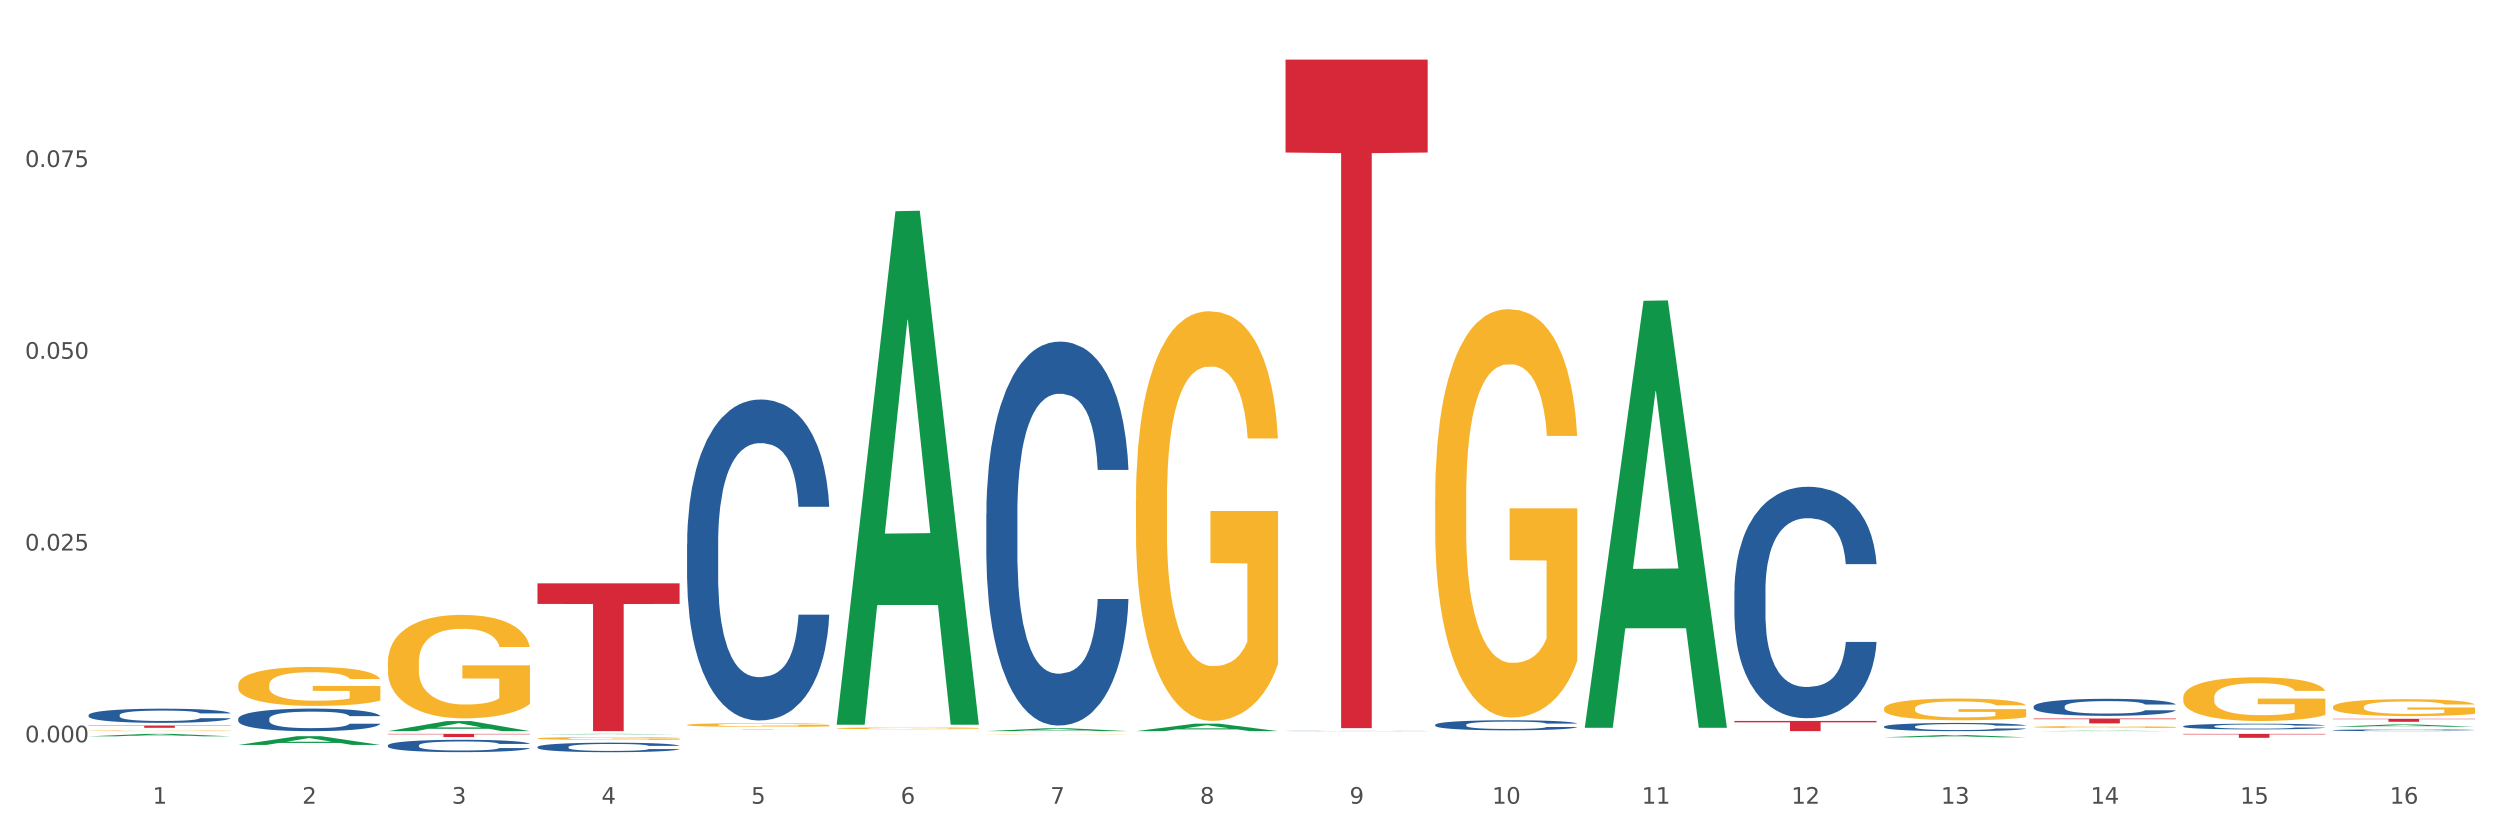 <?xml version="1.0" encoding="utf-8" standalone="no"?>
<!DOCTYPE svg PUBLIC "-//W3C//DTD SVG 1.1//EN"
  "http://www.w3.org/Graphics/SVG/1.1/DTD/svg11.dtd">
<svg xmlns:xlink="http://www.w3.org/1999/xlink" width="1080pt" height="360pt" viewBox="0 0 1080 360" xmlns="http://www.w3.org/2000/svg" version="1.1">
 <rect x="0" y="0" width="1080" height="360" fill="#333333" stroke="none"/>
 <defs>
  <style type="text/css">*{stroke-linejoin: round; stroke-linecap: butt}</style>
 </defs>
 <g id="figure_1">
  <g id="patch_1">
   <path d="M 0 360 
L 1080 360 
L 1080 0 
L 0 0 
z
" style="fill: #ffffff; stroke: #ffffff; stroke-linejoin: miter"/>
  </g>
  <g id="axes_1">
   <g id="matplotlib.axis_1">
    <g id="xtick_1">
     <g id="text_1">
      <!-- 1 -->
      <g style="fill: #4d4d4d" transform="translate(65.93 347.204) scale(0.096 -0.096)">
       <defs>
        <path id="DejaVuSans-31" d="M 794 531 
L 1825 531 
L 1825 4091 
L 703 3866 
L 703 4441 
L 1819 4666 
L 2450 4666 
L 2450 531 
L 3481 531 
L 3481 0 
L 794 0 
L 794 531 
z
" transform="scale(0.016)"/>
       </defs>
       <use xlink:href="#DejaVuSans-31"/>
      </g>
     </g>
    </g>
    <g id="xtick_2">
     <g id="text_2">
      <!-- 2 -->
      <g style="fill: #4d4d4d" transform="translate(130.565 347.204) scale(0.096 -0.096)">
       <defs>
        <path id="DejaVuSans-32" d="M 1228 531 
L 3431 531 
L 3431 0 
L 469 0 
L 469 531 
Q 828 903 1448 1529 
Q 2069 2156 2228 2338 
Q 2531 2678 2651 2914 
Q 2772 3150 2772 3378 
Q 2772 3750 2511 3984 
Q 2250 4219 1831 4219 
Q 1534 4219 1204 4116 
Q 875 4013 500 3803 
L 500 4441 
Q 881 4594 1212 4672 
Q 1544 4750 1819 4750 
Q 2544 4750 2975 4387 
Q 3406 4025 3406 3419 
Q 3406 3131 3298 2873 
Q 3191 2616 2906 2266 
Q 2828 2175 2409 1742 
Q 1991 1309 1228 531 
z
" transform="scale(0.016)"/>
       </defs>
       <use xlink:href="#DejaVuSans-32"/>
      </g>
     </g>
    </g>
    <g id="xtick_3">
     <g id="text_3">
      <!-- 3 -->
      <g style="fill: #4d4d4d" transform="translate(195.199 347.204) scale(0.096 -0.096)">
       <defs>
        <path id="DejaVuSans-33" d="M 2597 2516 
Q 3050 2419 3304 2112 
Q 3559 1806 3559 1356 
Q 3559 666 3084 287 
Q 2609 -91 1734 -91 
Q 1441 -91 1130 -33 
Q 819 25 488 141 
L 488 750 
Q 750 597 1062 519 
Q 1375 441 1716 441 
Q 2309 441 2620 675 
Q 2931 909 2931 1356 
Q 2931 1769 2642 2001 
Q 2353 2234 1838 2234 
L 1294 2234 
L 1294 2753 
L 1863 2753 
Q 2328 2753 2575 2939 
Q 2822 3125 2822 3475 
Q 2822 3834 2567 4026 
Q 2313 4219 1838 4219 
Q 1578 4219 1281 4162 
Q 984 4106 628 3988 
L 628 4550 
Q 988 4650 1302 4700 
Q 1616 4750 1894 4750 
Q 2613 4750 3031 4423 
Q 3450 4097 3450 3541 
Q 3450 3153 3228 2886 
Q 3006 2619 2597 2516 
z
" transform="scale(0.016)"/>
       </defs>
       <use xlink:href="#DejaVuSans-33"/>
      </g>
     </g>
    </g>
    <g id="xtick_4">
     <g id="text_4">
      <!-- 4 -->
      <g style="fill: #4d4d4d" transform="translate(259.833 347.204) scale(0.096 -0.096)">
       <defs>
        <path id="DejaVuSans-34" d="M 2419 4116 
L 825 1625 
L 2419 1625 
L 2419 4116 
z
M 2253 4666 
L 3047 4666 
L 3047 1625 
L 3713 1625 
L 3713 1100 
L 3047 1100 
L 3047 0 
L 2419 0 
L 2419 1100 
L 313 1100 
L 313 1709 
L 2253 4666 
z
" transform="scale(0.016)"/>
       </defs>
       <use xlink:href="#DejaVuSans-34"/>
      </g>
     </g>
    </g>
    <g id="xtick_5">
     <g id="text_5">
      <!-- 5 -->
      <g style="fill: #4d4d4d" transform="translate(324.467 347.204) scale(0.096 -0.096)">
       <defs>
        <path id="DejaVuSans-35" d="M 691 4666 
L 3169 4666 
L 3169 4134 
L 1269 4134 
L 1269 2991 
Q 1406 3038 1543 3061 
Q 1681 3084 1819 3084 
Q 2600 3084 3056 2656 
Q 3513 2228 3513 1497 
Q 3513 744 3044 326 
Q 2575 -91 1722 -91 
Q 1428 -91 1123 -41 
Q 819 9 494 109 
L 494 744 
Q 775 591 1075 516 
Q 1375 441 1709 441 
Q 2250 441 2565 725 
Q 2881 1009 2881 1497 
Q 2881 1984 2565 2268 
Q 2250 2553 1709 2553 
Q 1456 2553 1204 2497 
Q 953 2441 691 2322 
L 691 4666 
z
" transform="scale(0.016)"/>
       </defs>
       <use xlink:href="#DejaVuSans-35"/>
      </g>
     </g>
    </g>
    <g id="xtick_6">
     <g id="text_6">
      <!-- 6 -->
      <g style="fill: #4d4d4d" transform="translate(389.102 347.204) scale(0.096 -0.096)">
       <defs>
        <path id="DejaVuSans-36" d="M 2113 2584 
Q 1688 2584 1439 2293 
Q 1191 2003 1191 1497 
Q 1191 994 1439 701 
Q 1688 409 2113 409 
Q 2538 409 2786 701 
Q 3034 994 3034 1497 
Q 3034 2003 2786 2293 
Q 2538 2584 2113 2584 
z
M 3366 4563 
L 3366 3988 
Q 3128 4100 2886 4159 
Q 2644 4219 2406 4219 
Q 1781 4219 1451 3797 
Q 1122 3375 1075 2522 
Q 1259 2794 1537 2939 
Q 1816 3084 2150 3084 
Q 2853 3084 3261 2657 
Q 3669 2231 3669 1497 
Q 3669 778 3244 343 
Q 2819 -91 2113 -91 
Q 1303 -91 875 529 
Q 447 1150 447 2328 
Q 447 3434 972 4092 
Q 1497 4750 2381 4750 
Q 2619 4750 2861 4703 
Q 3103 4656 3366 4563 
z
" transform="scale(0.016)"/>
       </defs>
       <use xlink:href="#DejaVuSans-36"/>
      </g>
     </g>
    </g>
    <g id="xtick_7">
     <g id="text_7">
      <!-- 7 -->
      <g style="fill: #4d4d4d" transform="translate(453.736 347.204) scale(0.096 -0.096)">
       <defs>
        <path id="DejaVuSans-37" d="M 525 4666 
L 3525 4666 
L 3525 4397 
L 1831 0 
L 1172 0 
L 2766 4134 
L 525 4134 
L 525 4666 
z
" transform="scale(0.016)"/>
       </defs>
       <use xlink:href="#DejaVuSans-37"/>
      </g>
     </g>
    </g>
    <g id="xtick_8">
     <g id="text_8">
      <!-- 8 -->
      <g style="fill: #4d4d4d" transform="translate(518.37 347.204) scale(0.096 -0.096)">
       <defs>
        <path id="DejaVuSans-38" d="M 2034 2216 
Q 1584 2216 1326 1975 
Q 1069 1734 1069 1313 
Q 1069 891 1326 650 
Q 1584 409 2034 409 
Q 2484 409 2743 651 
Q 3003 894 3003 1313 
Q 3003 1734 2745 1975 
Q 2488 2216 2034 2216 
z
M 1403 2484 
Q 997 2584 770 2862 
Q 544 3141 544 3541 
Q 544 4100 942 4425 
Q 1341 4750 2034 4750 
Q 2731 4750 3128 4425 
Q 3525 4100 3525 3541 
Q 3525 3141 3298 2862 
Q 3072 2584 2669 2484 
Q 3125 2378 3379 2068 
Q 3634 1759 3634 1313 
Q 3634 634 3220 271 
Q 2806 -91 2034 -91 
Q 1263 -91 848 271 
Q 434 634 434 1313 
Q 434 1759 690 2068 
Q 947 2378 1403 2484 
z
M 1172 3481 
Q 1172 3119 1398 2916 
Q 1625 2713 2034 2713 
Q 2441 2713 2670 2916 
Q 2900 3119 2900 3481 
Q 2900 3844 2670 4047 
Q 2441 4250 2034 4250 
Q 1625 4250 1398 4047 
Q 1172 3844 1172 3481 
z
" transform="scale(0.016)"/>
       </defs>
       <use xlink:href="#DejaVuSans-38"/>
      </g>
     </g>
    </g>
    <g id="xtick_9">
     <g id="text_9">
      <!-- 9 -->
      <g style="fill: #4d4d4d" transform="translate(583.005 347.204) scale(0.096 -0.096)">
       <defs>
        <path id="DejaVuSans-39" d="M 703 97 
L 703 672 
Q 941 559 1184 500 
Q 1428 441 1663 441 
Q 2288 441 2617 861 
Q 2947 1281 2994 2138 
Q 2813 1869 2534 1725 
Q 2256 1581 1919 1581 
Q 1219 1581 811 2004 
Q 403 2428 403 3163 
Q 403 3881 828 4315 
Q 1253 4750 1959 4750 
Q 2769 4750 3195 4129 
Q 3622 3509 3622 2328 
Q 3622 1225 3098 567 
Q 2575 -91 1691 -91 
Q 1453 -91 1209 -44 
Q 966 3 703 97 
z
M 1959 2075 
Q 2384 2075 2632 2365 
Q 2881 2656 2881 3163 
Q 2881 3666 2632 3958 
Q 2384 4250 1959 4250 
Q 1534 4250 1286 3958 
Q 1038 3666 1038 3163 
Q 1038 2656 1286 2365 
Q 1534 2075 1959 2075 
z
" transform="scale(0.016)"/>
       </defs>
       <use xlink:href="#DejaVuSans-39"/>
      </g>
     </g>
    </g>
    <g id="xtick_10">
     <g id="text_10">
      <!-- 10 -->
      <g style="fill: #4d4d4d" transform="translate(644.585 347.204) scale(0.096 -0.096)">
       <defs>
        <path id="DejaVuSans-30" d="M 2034 4250 
Q 1547 4250 1301 3770 
Q 1056 3291 1056 2328 
Q 1056 1369 1301 889 
Q 1547 409 2034 409 
Q 2525 409 2770 889 
Q 3016 1369 3016 2328 
Q 3016 3291 2770 3770 
Q 2525 4250 2034 4250 
z
M 2034 4750 
Q 2819 4750 3233 4129 
Q 3647 3509 3647 2328 
Q 3647 1150 3233 529 
Q 2819 -91 2034 -91 
Q 1250 -91 836 529 
Q 422 1150 422 2328 
Q 422 3509 836 4129 
Q 1250 4750 2034 4750 
z
" transform="scale(0.016)"/>
       </defs>
       <use xlink:href="#DejaVuSans-31"/>
       <use xlink:href="#DejaVuSans-30" transform="translate(63.623 0)"/>
      </g>
     </g>
    </g>
    <g id="xtick_11">
     <g id="text_11">
      <!-- 11 -->
      <g style="fill: #4d4d4d" transform="translate(709.219 347.204) scale(0.096 -0.096)">
       <use xlink:href="#DejaVuSans-31"/>
       <use xlink:href="#DejaVuSans-31" transform="translate(63.623 0)"/>
      </g>
     </g>
    </g>
    <g id="xtick_12">
     <g id="text_12">
      <!-- 12 -->
      <g style="fill: #4d4d4d" transform="translate(773.854 347.204) scale(0.096 -0.096)">
       <use xlink:href="#DejaVuSans-31"/>
       <use xlink:href="#DejaVuSans-32" transform="translate(63.623 0)"/>
      </g>
     </g>
    </g>
    <g id="xtick_13">
     <g id="text_13">
      <!-- 13 -->
      <g style="fill: #4d4d4d" transform="translate(838.488 347.204) scale(0.096 -0.096)">
       <use xlink:href="#DejaVuSans-31"/>
       <use xlink:href="#DejaVuSans-33" transform="translate(63.623 0)"/>
      </g>
     </g>
    </g>
    <g id="xtick_14">
     <g id="text_14">
      <!-- 14 -->
      <g style="fill: #4d4d4d" transform="translate(903.122 347.204) scale(0.096 -0.096)">
       <use xlink:href="#DejaVuSans-31"/>
       <use xlink:href="#DejaVuSans-34" transform="translate(63.623 0)"/>
      </g>
     </g>
    </g>
    <g id="xtick_15">
     <g id="text_15">
      <!-- 15 -->
      <g style="fill: #4d4d4d" transform="translate(967.756 347.204) scale(0.096 -0.096)">
       <use xlink:href="#DejaVuSans-31"/>
       <use xlink:href="#DejaVuSans-35" transform="translate(63.623 0)"/>
      </g>
     </g>
    </g>
    <g id="xtick_16">
     <g id="text_16">
      <!-- 16 -->
      <g style="fill: #4d4d4d" transform="translate(1032.391 347.204) scale(0.096 -0.096)">
       <use xlink:href="#DejaVuSans-31"/>
       <use xlink:href="#DejaVuSans-36" transform="translate(63.623 0)"/>
      </g>
     </g>
    </g>
    <g id="xtick_17"/>
    <g id="xtick_18"/>
    <g id="xtick_19"/>
    <g id="xtick_20"/>
    <g id="xtick_21"/>
    <g id="xtick_22"/>
    <g id="xtick_23"/>
    <g id="xtick_24"/>
    <g id="xtick_25"/>
    <g id="xtick_26"/>
    <g id="xtick_27"/>
    <g id="xtick_28"/>
    <g id="xtick_29"/>
    <g id="xtick_30"/>
    <g id="xtick_31"/>
   </g>
   <g id="matplotlib.axis_2">
    <g id="ytick_1">
     <g id="text_17">
      <!-- 0.000 -->
      <g style="fill: #4d4d4d" transform="translate(10.8 320.675) scale(0.096 -0.096)">
       <defs>
        <path id="DejaVuSans-2e" d="M 684 794 
L 1344 794 
L 1344 0 
L 684 0 
L 684 794 
z
" transform="scale(0.016)"/>
       </defs>
       <use xlink:href="#DejaVuSans-30"/>
       <use xlink:href="#DejaVuSans-2e" transform="translate(63.623 0)"/>
       <use xlink:href="#DejaVuSans-30" transform="translate(95.41 0)"/>
       <use xlink:href="#DejaVuSans-30" transform="translate(159.033 0)"/>
       <use xlink:href="#DejaVuSans-30" transform="translate(222.656 0)"/>
      </g>
     </g>
    </g>
    <g id="ytick_2">
     <g id="text_18">
      <!-- 0.025 -->
      <g style="fill: #4d4d4d" transform="translate(10.8 237.828) scale(0.096 -0.096)">
       <use xlink:href="#DejaVuSans-30"/>
       <use xlink:href="#DejaVuSans-2e" transform="translate(63.623 0)"/>
       <use xlink:href="#DejaVuSans-30" transform="translate(95.41 0)"/>
       <use xlink:href="#DejaVuSans-32" transform="translate(159.033 0)"/>
       <use xlink:href="#DejaVuSans-35" transform="translate(222.656 0)"/>
      </g>
     </g>
    </g>
    <g id="ytick_3">
     <g id="text_19">
      <!-- 0.050 -->
      <g style="fill: #4d4d4d" transform="translate(10.8 154.982) scale(0.096 -0.096)">
       <use xlink:href="#DejaVuSans-30"/>
       <use xlink:href="#DejaVuSans-2e" transform="translate(63.623 0)"/>
       <use xlink:href="#DejaVuSans-30" transform="translate(95.41 0)"/>
       <use xlink:href="#DejaVuSans-35" transform="translate(159.033 0)"/>
       <use xlink:href="#DejaVuSans-30" transform="translate(222.656 0)"/>
      </g>
     </g>
    </g>
    <g id="ytick_4">
     <g id="text_20">
      <!-- 0.075 -->
      <g style="fill: #4d4d4d" transform="translate(10.8 72.135) scale(0.096 -0.096)">
       <use xlink:href="#DejaVuSans-30"/>
       <use xlink:href="#DejaVuSans-2e" transform="translate(63.623 0)"/>
       <use xlink:href="#DejaVuSans-30" transform="translate(95.41 0)"/>
       <use xlink:href="#DejaVuSans-37" transform="translate(159.033 0)"/>
       <use xlink:href="#DejaVuSans-35" transform="translate(222.656 0)"/>
      </g>
     </g>
    </g>
    <g id="ytick_5"/>
    <g id="ytick_6"/>
    <g id="ytick_7"/>
    <g id="ytick_8"/>
   </g>
   <g id="PolyCollection_1">
    <path d="M 296.82 313.158 
L 296.893 313.157 
L 296.893 313.104 
L 297.038 313.059 
L 297.763 312.951 
L 298.85 312.861 
L 299.647 312.813 
L 300.445 312.774 
L 301.387 312.735 
L 302.547 312.694 
L 304.65 312.634 
L 305.954 312.604 
L 307.549 312.572 
L 310.449 312.526 
L 312.551 312.5 
L 314.726 312.478 
L 318.278 312.452 
L 320.598 312.44 
L 323.063 312.431 
L 326.035 312.426 
L 328.283 312.424 
L 333.212 312.429 
L 337.417 312.442 
L 339.447 312.452 
L 342.057 312.469 
L 343.434 312.481 
L 345.681 312.504 
L 348.001 312.534 
L 349.596 312.561 
L 351.988 312.61 
L 353.801 312.659 
L 355.468 312.72 
L 356.338 312.762 
L 356.99 312.801 
L 357.57 312.846 
L 358.15 312.917 
L 345.101 312.917 
L 344.594 312.867 
L 343.796 312.819 
L 342.637 312.772 
L 341.622 312.743 
L 339.882 312.707 
L 338.287 312.684 
L 336.619 312.666 
L 334.59 312.652 
L 332.995 312.645 
L 330.747 312.639 
L 326.325 312.64 
L 323.353 312.652 
L 321.323 312.666 
L 320.018 312.679 
L 318.858 312.694 
L 317.554 312.714 
L 316.031 312.745 
L 314.944 312.772 
L 313.856 312.807 
L 312.986 312.842 
L 312.189 312.882 
L 311.536 312.926 
L 311.029 312.971 
L 310.594 313.026 
L 310.232 313.117 
L 310.232 313.316 
L 310.377 313.361 
L 310.739 313.42 
L 311.174 313.465 
L 311.899 313.519 
L 312.551 313.555 
L 313.784 313.608 
L 315.161 313.651 
L 316.249 313.679 
L 317.336 313.702 
L 319.221 313.734 
L 321.323 313.76 
L 323.136 313.776 
L 325.6 313.79 
L 327.268 313.796 
L 328.718 313.799 
L 332.27 313.799 
L 334.807 313.795 
L 337.634 313.784 
L 339.809 313.771 
L 341.622 313.755 
L 343.651 313.729 
L 344.956 313.705 
L 344.956 313.402 
L 329.008 313.4 
L 329.008 313.199 
L 358.223 313.199 
L 358.223 313.79 
L 356.99 313.821 
L 355.613 313.848 
L 354.163 313.873 
L 351.988 313.903 
L 349.378 313.932 
L 347.059 313.953 
L 344.594 313.97 
L 341.694 313.986 
L 337.924 314.001 
L 335.605 314.006 
L 332.705 314.011 
L 329.298 314.012 
L 326.325 314.009 
L 323.426 314.002 
L 320.381 313.989 
L 317.409 313.97 
L 315.161 313.951 
L 312.914 313.928 
L 310.522 313.898 
L 308.637 313.869 
L 307.187 313.842 
L 305.592 313.809 
L 303.852 313.766 
L 302.547 313.726 
L 301.387 313.686 
L 300.155 313.634 
L 299.285 313.589 
L 298.415 313.532 
L 297.908 313.49 
L 297.328 313.425 
L 296.893 313.333 
L 296.82 313.158 
z
" clip-path="url(#pd1ed13ed72)" style="fill: #f7b32b"/>
    <path d="M 361.454 314.61 
L 361.527 314.61 
L 361.527 314.584 
L 361.672 314.562 
L 362.397 314.508 
L 363.484 314.464 
L 364.282 314.44 
L 365.079 314.421 
L 366.022 314.401 
L 367.182 314.381 
L 369.284 314.352 
L 370.589 314.337 
L 372.184 314.321 
L 375.083 314.298 
L 377.186 314.285 
L 379.361 314.275 
L 382.913 314.262 
L 385.233 314.256 
L 387.697 314.252 
L 390.67 314.249 
L 392.917 314.248 
L 397.847 314.25 
L 402.051 314.257 
L 404.081 314.262 
L 406.691 314.27 
L 408.068 314.276 
L 410.316 314.288 
L 412.635 314.303 
L 414.23 314.316 
L 416.623 314.34 
L 418.435 314.364 
L 420.102 314.394 
L 420.972 314.415 
L 421.625 314.434 
L 422.205 314.456 
L 422.785 314.492 
L 409.736 314.492 
L 409.228 314.466 
L 408.431 314.443 
L 407.271 314.42 
L 406.256 314.406 
L 404.516 314.388 
L 402.921 314.376 
L 401.254 314.368 
L 399.224 314.361 
L 397.629 314.357 
L 395.382 314.354 
L 390.96 314.355 
L 387.987 314.361 
L 385.958 314.368 
L 384.653 314.374 
L 383.493 314.381 
L 382.188 314.391 
L 380.665 314.406 
L 379.578 314.42 
L 378.491 314.437 
L 377.621 314.454 
L 376.823 314.474 
L 376.171 314.496 
L 375.663 314.518 
L 375.228 314.545 
L 374.866 314.59 
L 374.866 314.688 
L 375.011 314.71 
L 375.373 314.74 
L 375.808 314.762 
L 376.533 314.788 
L 377.186 314.806 
L 378.418 314.832 
L 379.796 314.854 
L 380.883 314.867 
L 381.97 314.879 
L 383.855 314.894 
L 385.958 314.907 
L 387.77 314.915 
L 390.235 314.922 
L 391.902 314.925 
L 393.352 314.927 
L 396.904 314.927 
L 399.441 314.924 
L 402.269 314.919 
L 404.444 314.913 
L 406.256 314.905 
L 408.286 314.892 
L 409.591 314.88 
L 409.591 314.731 
L 393.642 314.73 
L 393.642 314.63 
L 422.857 314.63 
L 422.857 314.922 
L 421.625 314.937 
L 420.247 314.951 
L 418.797 314.963 
L 416.623 314.978 
L 414.013 314.992 
L 411.693 315.002 
L 409.228 315.011 
L 406.328 315.019 
L 402.559 315.026 
L 400.239 315.029 
L 397.339 315.031 
L 393.932 315.032 
L 390.96 315.03 
L 388.06 315.027 
L 385.015 315.02 
L 382.043 315.011 
L 379.796 315.002 
L 377.548 314.99 
L 375.156 314.975 
L 373.271 314.961 
L 371.821 314.948 
L 370.226 314.932 
L 368.486 314.91 
L 367.182 314.891 
L 366.022 314.871 
L 364.789 314.845 
L 363.919 314.823 
L 363.049 314.795 
L 362.542 314.774 
L 361.962 314.742 
L 361.527 314.697 
L 361.454 314.61 
z
" clip-path="url(#pd1ed13ed72)" style="fill: #f7b32b"/>
    <path d="M 426.089 317.461 
L 426.161 317.461 
L 426.161 317.456 
L 426.306 317.452 
L 427.031 317.443 
L 428.119 317.435 
L 428.916 317.431 
L 429.713 317.428 
L 430.656 317.424 
L 431.816 317.421 
L 433.918 317.416 
L 435.223 317.413 
L 436.818 317.41 
L 439.718 317.406 
L 441.82 317.404 
L 443.995 317.402 
L 447.547 317.4 
L 449.867 317.399 
L 452.332 317.398 
L 455.304 317.398 
L 457.551 317.398 
L 462.481 317.398 
L 466.686 317.399 
L 468.715 317.4 
L 471.325 317.402 
L 472.703 317.403 
L 474.95 317.405 
L 477.27 317.407 
L 478.865 317.409 
L 481.257 317.414 
L 483.069 317.418 
L 484.737 317.423 
L 485.606 317.427 
L 486.259 317.43 
L 486.839 317.434 
L 487.419 317.44 
L 474.37 317.44 
L 473.862 317.436 
L 473.065 317.432 
L 471.905 317.428 
L 470.89 317.425 
L 469.15 317.422 
L 467.555 317.42 
L 465.888 317.419 
L 463.858 317.417 
L 462.263 317.417 
L 460.016 317.416 
L 455.594 317.416 
L 452.622 317.417 
L 450.592 317.419 
L 449.287 317.42 
L 448.127 317.421 
L 446.822 317.423 
L 445.3 317.425 
L 444.212 317.428 
L 443.125 317.431 
L 442.255 317.434 
L 441.458 317.437 
L 440.805 317.441 
L 440.298 317.445 
L 439.863 317.45 
L 439.5 317.457 
L 439.5 317.475 
L 439.645 317.478 
L 440.008 317.484 
L 440.443 317.487 
L 441.168 317.492 
L 441.82 317.495 
L 443.052 317.5 
L 444.43 317.503 
L 445.517 317.506 
L 446.605 317.508 
L 448.489 317.511 
L 450.592 317.513 
L 452.404 317.514 
L 454.869 317.515 
L 456.536 317.516 
L 457.986 317.516 
L 461.538 317.516 
L 464.076 317.516 
L 466.903 317.515 
L 469.078 317.514 
L 470.89 317.512 
L 472.92 317.51 
L 474.225 317.508 
L 474.225 317.482 
L 458.276 317.482 
L 458.276 317.464 
L 487.491 317.464 
L 487.491 317.515 
L 486.259 317.518 
L 484.882 317.52 
L 483.432 317.523 
L 481.257 317.525 
L 478.647 317.528 
L 476.327 317.529 
L 473.862 317.531 
L 470.963 317.532 
L 467.193 317.534 
L 464.873 317.534 
L 461.973 317.534 
L 458.566 317.535 
L 455.594 317.534 
L 452.694 317.534 
L 449.649 317.533 
L 446.677 317.531 
L 444.43 317.529 
L 442.182 317.527 
L 439.79 317.525 
L 437.905 317.522 
L 436.455 317.52 
L 434.861 317.517 
L 433.121 317.513 
L 431.816 317.51 
L 430.656 317.506 
L 429.424 317.502 
L 428.554 317.498 
L 427.684 317.493 
L 427.176 317.49 
L 426.596 317.484 
L 426.161 317.476 
L 426.089 317.461 
z
" clip-path="url(#pd1ed13ed72)" style="fill: #f7b32b"/>
    <path d="M 490.723 216.239 
L 490.796 216.077 
L 490.796 210.258 
L 490.941 205.247 
L 491.665 193.123 
L 492.753 183.101 
L 493.55 177.767 
L 494.348 173.402 
L 495.29 169.038 
L 496.45 164.512 
L 498.552 157.884 
L 499.857 154.489 
L 501.452 150.933 
L 504.352 145.76 
L 506.454 142.851 
L 508.629 140.426 
L 512.181 137.516 
L 514.501 136.223 
L 516.966 135.253 
L 519.938 134.607 
L 522.186 134.445 
L 527.115 134.93 
L 531.32 136.385 
L 533.35 137.516 
L 535.959 139.456 
L 537.337 140.749 
L 539.584 143.336 
L 541.904 146.73 
L 543.499 149.64 
L 545.891 155.136 
L 547.703 160.632 
L 549.371 167.421 
L 550.241 172.109 
L 550.893 176.473 
L 551.473 181.485 
L 552.053 189.405 
L 539.004 189.405 
L 538.497 183.748 
L 537.699 178.413 
L 536.539 173.24 
L 535.524 170.008 
L 533.785 165.966 
L 532.19 163.38 
L 530.522 161.44 
L 528.493 159.824 
L 526.898 159.015 
L 524.65 158.369 
L 520.228 158.531 
L 517.256 159.824 
L 515.226 161.44 
L 513.921 162.895 
L 512.761 164.512 
L 511.456 166.775 
L 509.934 170.169 
L 508.847 173.24 
L 507.759 177.12 
L 506.889 181 
L 506.092 185.526 
L 505.439 190.375 
L 504.932 195.386 
L 504.497 201.529 
L 504.134 211.713 
L 504.134 233.858 
L 504.279 238.869 
L 504.642 245.497 
L 505.077 250.508 
L 505.802 256.489 
L 506.454 260.53 
L 507.687 266.349 
L 509.064 271.199 
L 510.152 274.27 
L 511.239 276.857 
L 513.124 280.413 
L 515.226 283.322 
L 517.038 285.101 
L 519.503 286.717 
L 521.171 287.364 
L 522.621 287.687 
L 526.173 287.687 
L 528.71 287.202 
L 531.537 286.071 
L 533.712 284.616 
L 535.524 282.838 
L 537.554 279.928 
L 538.859 277.18 
L 538.859 243.396 
L 522.91 243.234 
L 522.91 220.765 
L 552.126 220.765 
L 552.126 286.717 
L 550.893 290.112 
L 549.516 293.183 
L 548.066 295.931 
L 545.891 299.326 
L 543.281 302.559 
L 540.962 304.822 
L 538.497 306.761 
L 535.597 308.54 
L 531.827 310.156 
L 529.507 310.803 
L 526.608 311.288 
L 523.2 311.449 
L 520.228 311.126 
L 517.328 310.318 
L 514.284 308.863 
L 511.311 306.761 
L 509.064 304.66 
L 506.817 302.074 
L 504.424 298.679 
L 502.54 295.446 
L 501.09 292.536 
L 499.495 288.819 
L 497.755 283.969 
L 496.45 279.605 
L 495.29 275.078 
L 494.058 269.259 
L 493.188 264.248 
L 492.318 257.944 
L 491.81 253.256 
L 491.231 245.982 
L 490.796 235.798 
L 490.723 216.239 
z
" clip-path="url(#pd1ed13ed72)" style="fill: #f7b32b"/>
    <path d="M 943.163 301.323 
L 943.236 301.306 
L 943.236 300.685 
L 943.381 300.151 
L 944.106 298.858 
L 945.193 297.789 
L 945.99 297.221 
L 946.788 296.755 
L 947.73 296.29 
L 948.89 295.807 
L 950.992 295.1 
L 952.297 294.738 
L 953.892 294.359 
L 956.792 293.808 
L 958.894 293.497 
L 961.069 293.239 
L 964.621 292.929 
L 966.941 292.791 
L 969.406 292.687 
L 972.378 292.618 
L 974.626 292.601 
L 979.555 292.653 
L 983.76 292.808 
L 985.79 292.929 
L 988.4 293.135 
L 989.777 293.273 
L 992.024 293.549 
L 994.344 293.911 
L 995.939 294.221 
L 998.331 294.807 
L 1000.144 295.393 
L 1001.811 296.117 
L 1002.681 296.617 
L 1003.333 297.083 
L 1003.913 297.617 
L 1004.493 298.462 
L 991.444 298.462 
L 990.937 297.858 
L 990.139 297.29 
L 988.979 296.738 
L 987.965 296.393 
L 986.225 295.962 
L 984.63 295.687 
L 982.962 295.48 
L 980.933 295.307 
L 979.338 295.221 
L 977.09 295.152 
L 972.668 295.169 
L 969.696 295.307 
L 967.666 295.48 
L 966.361 295.635 
L 965.201 295.807 
L 963.896 296.048 
L 962.374 296.41 
L 961.287 296.738 
L 960.199 297.152 
L 959.329 297.565 
L 958.532 298.048 
L 957.879 298.565 
L 957.372 299.099 
L 956.937 299.754 
L 956.575 300.84 
L 956.575 303.202 
L 956.72 303.736 
L 957.082 304.443 
L 957.517 304.977 
L 958.242 305.615 
L 958.894 306.046 
L 960.127 306.666 
L 961.504 307.184 
L 962.592 307.511 
L 963.679 307.787 
L 965.564 308.166 
L 967.666 308.476 
L 969.479 308.666 
L 971.943 308.838 
L 973.611 308.907 
L 975.061 308.942 
L 978.613 308.942 
L 981.15 308.89 
L 983.977 308.769 
L 986.152 308.614 
L 987.965 308.425 
L 989.994 308.114 
L 991.299 307.821 
L 991.299 304.219 
L 975.351 304.202 
L 975.351 301.806 
L 1004.566 301.806 
L 1004.566 308.838 
L 1003.333 309.2 
L 1001.956 309.528 
L 1000.506 309.821 
L 998.331 310.183 
L 995.721 310.527 
L 993.402 310.769 
L 990.937 310.976 
L 988.037 311.165 
L 984.267 311.338 
L 981.948 311.407 
L 979.048 311.458 
L 975.641 311.475 
L 972.668 311.441 
L 969.768 311.355 
L 966.724 311.2 
L 963.751 310.976 
L 961.504 310.752 
L 959.257 310.476 
L 956.865 310.114 
L 954.98 309.769 
L 953.53 309.459 
L 951.935 309.062 
L 950.195 308.545 
L 948.89 308.08 
L 947.73 307.597 
L 946.498 306.977 
L 945.628 306.442 
L 944.758 305.77 
L 944.251 305.27 
L 943.671 304.495 
L 943.236 303.409 
L 943.163 301.323 
z
" clip-path="url(#pd1ed13ed72)" style="fill: #f7b32b"/>
    <path d="M 878.529 314.064 
L 878.601 314.063 
L 878.601 314.036 
L 878.746 314.012 
L 879.471 313.956 
L 880.559 313.909 
L 881.356 313.884 
L 882.154 313.864 
L 883.096 313.843 
L 884.256 313.822 
L 886.358 313.791 
L 887.663 313.775 
L 889.258 313.759 
L 892.158 313.735 
L 894.26 313.721 
L 896.435 313.71 
L 899.987 313.696 
L 902.307 313.69 
L 904.772 313.686 
L 907.744 313.683 
L 909.991 313.682 
L 914.921 313.684 
L 919.126 313.691 
L 921.155 313.696 
L 923.765 313.705 
L 925.143 313.711 
L 927.39 313.723 
L 929.71 313.739 
L 931.305 313.753 
L 933.697 313.778 
L 935.509 313.804 
L 937.177 313.836 
L 938.047 313.858 
L 938.699 313.878 
L 939.279 313.901 
L 939.859 313.938 
L 926.81 313.938 
L 926.303 313.912 
L 925.505 313.887 
L 924.345 313.863 
L 923.33 313.848 
L 921.59 313.829 
L 919.996 313.817 
L 918.328 313.808 
L 916.298 313.8 
L 914.703 313.797 
L 912.456 313.794 
L 908.034 313.794 
L 905.062 313.8 
L 903.032 313.808 
L 901.727 313.815 
L 900.567 313.822 
L 899.262 313.833 
L 897.74 313.849 
L 896.652 313.863 
L 895.565 313.881 
L 894.695 313.899 
L 893.898 313.92 
L 893.245 313.943 
L 892.738 313.966 
L 892.303 313.995 
L 891.94 314.042 
L 891.94 314.146 
L 892.085 314.169 
L 892.448 314.2 
L 892.883 314.224 
L 893.608 314.251 
L 894.26 314.27 
L 895.492 314.297 
L 896.87 314.32 
L 897.957 314.334 
L 899.045 314.346 
L 900.93 314.363 
L 903.032 314.377 
L 904.844 314.385 
L 907.309 314.392 
L 908.976 314.396 
L 910.426 314.397 
L 913.978 314.397 
L 916.516 314.395 
L 919.343 314.389 
L 921.518 314.383 
L 923.33 314.374 
L 925.36 314.361 
L 926.665 314.348 
L 926.665 314.19 
L 910.716 314.19 
L 910.716 314.085 
L 939.931 314.085 
L 939.931 314.392 
L 938.699 314.408 
L 937.322 314.423 
L 935.872 314.435 
L 933.697 314.451 
L 931.087 314.466 
L 928.767 314.477 
L 926.303 314.486 
L 923.403 314.494 
L 919.633 314.502 
L 917.313 314.505 
L 914.413 314.507 
L 911.006 314.508 
L 908.034 314.506 
L 905.134 314.503 
L 902.089 314.496 
L 899.117 314.486 
L 896.87 314.476 
L 894.623 314.464 
L 892.23 314.448 
L 890.345 314.433 
L 888.895 314.42 
L 887.301 314.402 
L 885.561 314.38 
L 884.256 314.359 
L 883.096 314.338 
L 881.864 314.311 
L 880.994 314.288 
L 880.124 314.258 
L 879.616 314.236 
L 879.036 314.202 
L 878.601 314.155 
L 878.529 314.064 
z
" clip-path="url(#pd1ed13ed72)" style="fill: #f7b32b"/>
    <path d="M 813.895 306.103 
L 813.967 306.095 
L 813.967 305.786 
L 814.112 305.521 
L 814.837 304.878 
L 815.924 304.347 
L 816.722 304.064 
L 817.519 303.833 
L 818.462 303.602 
L 819.622 303.362 
L 821.724 303.011 
L 823.029 302.831 
L 824.624 302.642 
L 827.523 302.368 
L 829.626 302.214 
L 831.801 302.085 
L 835.353 301.931 
L 837.673 301.863 
L 840.137 301.811 
L 843.11 301.777 
L 845.357 301.768 
L 850.287 301.794 
L 854.491 301.871 
L 856.521 301.931 
L 859.131 302.034 
L 860.508 302.103 
L 862.756 302.24 
L 865.075 302.42 
L 866.67 302.574 
L 869.063 302.865 
L 870.875 303.156 
L 872.542 303.516 
L 873.412 303.765 
L 874.065 303.996 
L 874.645 304.261 
L 875.225 304.681 
L 862.176 304.681 
L 861.668 304.381 
L 860.871 304.099 
L 859.711 303.825 
L 858.696 303.653 
L 856.956 303.439 
L 855.361 303.302 
L 853.694 303.199 
L 851.664 303.113 
L 850.069 303.071 
L 847.822 303.036 
L 843.4 303.045 
L 840.427 303.113 
L 838.398 303.199 
L 837.093 303.276 
L 835.933 303.362 
L 834.628 303.482 
L 833.105 303.662 
L 832.018 303.825 
L 830.931 304.03 
L 830.061 304.236 
L 829.263 304.476 
L 828.611 304.733 
L 828.103 304.998 
L 827.668 305.324 
L 827.306 305.863 
L 827.306 307.037 
L 827.451 307.303 
L 827.813 307.654 
L 828.248 307.92 
L 828.973 308.237 
L 829.626 308.451 
L 830.858 308.759 
L 832.236 309.016 
L 833.323 309.179 
L 834.41 309.316 
L 836.295 309.504 
L 838.398 309.659 
L 840.21 309.753 
L 842.675 309.839 
L 844.342 309.873 
L 845.792 309.89 
L 849.344 309.89 
L 851.881 309.864 
L 854.709 309.804 
L 856.884 309.727 
L 858.696 309.633 
L 860.726 309.479 
L 862.031 309.333 
L 862.031 307.543 
L 846.082 307.534 
L 846.082 306.343 
L 875.297 306.343 
L 875.297 309.839 
L 874.065 310.018 
L 872.687 310.181 
L 871.237 310.327 
L 869.063 310.507 
L 866.453 310.678 
L 864.133 310.798 
L 861.668 310.901 
L 858.768 310.995 
L 854.999 311.081 
L 852.679 311.115 
L 849.779 311.141 
L 846.372 311.149 
L 843.4 311.132 
L 840.5 311.089 
L 837.455 311.012 
L 834.483 310.901 
L 832.236 310.79 
L 829.988 310.652 
L 827.596 310.473 
L 825.711 310.301 
L 824.261 310.147 
L 822.666 309.95 
L 820.926 309.693 
L 819.622 309.462 
L 818.462 309.222 
L 817.229 308.913 
L 816.359 308.648 
L 815.489 308.314 
L 814.982 308.065 
L 814.402 307.68 
L 813.967 307.14 
L 813.895 306.103 
z
" clip-path="url(#pd1ed13ed72)" style="fill: #f7b32b"/>
    <path d="M 619.992 215.079 
L 620.064 214.918 
L 620.064 209.117 
L 620.209 204.122 
L 620.934 192.037 
L 622.021 182.047 
L 622.819 176.729 
L 623.616 172.379 
L 624.559 168.028 
L 625.719 163.516 
L 627.821 156.91 
L 629.126 153.526 
L 630.721 149.981 
L 633.621 144.825 
L 635.723 141.925 
L 637.898 139.508 
L 641.45 136.607 
L 643.77 135.318 
L 646.235 134.351 
L 649.207 133.707 
L 651.454 133.546 
L 656.384 134.029 
L 660.588 135.479 
L 662.618 136.607 
L 665.228 138.541 
L 666.605 139.83 
L 668.853 142.408 
L 671.173 145.792 
L 672.767 148.692 
L 675.16 154.171 
L 676.972 159.649 
L 678.639 166.417 
L 679.509 171.09 
L 680.162 175.44 
L 680.742 180.435 
L 681.322 188.331 
L 668.273 188.331 
L 667.765 182.691 
L 666.968 177.374 
L 665.808 172.217 
L 664.793 168.995 
L 663.053 164.967 
L 661.458 162.388 
L 659.791 160.455 
L 657.761 158.843 
L 656.166 158.038 
L 653.919 157.393 
L 649.497 157.554 
L 646.525 158.843 
L 644.495 160.455 
L 643.19 161.905 
L 642.03 163.516 
L 640.725 165.772 
L 639.203 169.156 
L 638.115 172.217 
L 637.028 176.085 
L 636.158 179.952 
L 635.36 184.464 
L 634.708 189.298 
L 634.201 194.293 
L 633.766 200.416 
L 633.403 210.567 
L 633.403 232.642 
L 633.548 237.637 
L 633.911 244.244 
L 634.346 249.239 
L 635.07 255.201 
L 635.723 259.229 
L 636.955 265.03 
L 638.333 269.864 
L 639.42 272.925 
L 640.508 275.503 
L 642.392 279.048 
L 644.495 281.949 
L 646.307 283.721 
L 648.772 285.332 
L 650.439 285.977 
L 651.889 286.299 
L 655.441 286.299 
L 657.979 285.816 
L 660.806 284.688 
L 662.981 283.238 
L 664.793 281.465 
L 666.823 278.565 
L 668.128 275.826 
L 668.128 242.149 
L 652.179 241.988 
L 652.179 219.59 
L 681.394 219.59 
L 681.394 285.332 
L 680.162 288.716 
L 678.784 291.778 
L 677.335 294.517 
L 675.16 297.901 
L 672.55 301.123 
L 670.23 303.379 
L 667.765 305.313 
L 664.866 307.085 
L 661.096 308.697 
L 658.776 309.341 
L 655.876 309.825 
L 652.469 309.986 
L 649.497 309.663 
L 646.597 308.858 
L 643.552 307.408 
L 640.58 305.313 
L 638.333 303.218 
L 636.085 300.64 
L 633.693 297.256 
L 631.808 294.034 
L 630.358 291.133 
L 628.763 287.427 
L 627.024 282.593 
L 625.719 278.243 
L 624.559 273.731 
L 623.326 267.93 
L 622.456 262.935 
L 621.587 256.651 
L 621.079 251.978 
L 620.499 244.727 
L 620.064 234.576 
L 619.992 215.079 
z
" clip-path="url(#pd1ed13ed72)" style="fill: #f7b32b"/>
    <path d="M 232.186 317.24 
L 232.249 317.24 
L 257.57 317.028 
L 268.078 317.028 
L 293.588 317.241 
L 281.435 317.241 
L 275.927 317.191 
L 249.784 317.191 
L 249.594 317.192 
L 244.276 317.241 
L 232.186 317.241 
L 232.186 317.24 
L 253.075 317.162 
L 272.636 317.161 
L 262.95 317.073 
L 262.824 317.073 
L 262.697 317.074 
L 253.012 317.161 
L 253.075 317.162 
L 232.186 317.24 
z
" clip-path="url(#pd1ed13ed72)" style="fill: #109648"/>
    <path d="M 361.454 312.666 
L 361.518 312.458 
L 386.838 91.236 
L 397.346 91.027 
L 422.857 313.083 
L 410.703 313.083 
L 405.196 261.374 
L 379.052 261.374 
L 378.862 262.208 
L 373.545 313.083 
L 361.454 313.083 
L 361.454 312.666 
L 382.344 230.516 
L 401.904 230.307 
L 392.219 138.357 
L 392.092 137.94 
L 391.966 138.566 
L 382.281 230.307 
L 382.344 230.516 
L 361.454 312.666 
z
" clip-path="url(#pd1ed13ed72)" style="fill: #109648"/>
    <path d="M 102.917 295.901 
L 102.99 295.886 
L 102.99 295.332 
L 103.135 294.856 
L 103.86 293.704 
L 104.947 292.751 
L 105.745 292.244 
L 106.542 291.83 
L 107.484 291.415 
L 108.644 290.985 
L 110.747 290.355 
L 112.052 290.032 
L 113.646 289.694 
L 116.546 289.202 
L 118.649 288.926 
L 120.823 288.695 
L 124.376 288.419 
L 126.695 288.296 
L 129.16 288.204 
L 132.132 288.142 
L 134.38 288.127 
L 139.309 288.173 
L 143.514 288.311 
L 145.544 288.419 
L 148.154 288.603 
L 149.531 288.726 
L 151.778 288.972 
L 154.098 289.295 
L 155.693 289.571 
L 158.085 290.094 
L 159.898 290.616 
L 161.565 291.261 
L 162.435 291.707 
L 163.087 292.122 
L 163.667 292.598 
L 164.247 293.351 
L 151.198 293.351 
L 150.691 292.813 
L 149.894 292.306 
L 148.734 291.814 
L 147.719 291.507 
L 145.979 291.123 
L 144.384 290.877 
L 142.717 290.693 
L 140.687 290.539 
L 139.092 290.462 
L 136.845 290.401 
L 132.422 290.416 
L 129.45 290.539 
L 127.42 290.693 
L 126.115 290.831 
L 124.956 290.985 
L 123.651 291.2 
L 122.128 291.522 
L 121.041 291.814 
L 119.953 292.183 
L 119.083 292.552 
L 118.286 292.982 
L 117.634 293.443 
L 117.126 293.919 
L 116.691 294.503 
L 116.329 295.471 
L 116.329 297.576 
L 116.474 298.052 
L 116.836 298.682 
L 117.271 299.158 
L 117.996 299.726 
L 118.649 300.111 
L 119.881 300.664 
L 121.258 301.125 
L 122.346 301.416 
L 123.433 301.662 
L 125.318 302 
L 127.42 302.277 
L 129.233 302.446 
L 131.697 302.599 
L 133.365 302.661 
L 134.815 302.692 
L 138.367 302.692 
L 140.904 302.646 
L 143.732 302.538 
L 145.906 302.4 
L 147.719 302.231 
L 149.749 301.954 
L 151.053 301.693 
L 151.053 298.482 
L 135.105 298.467 
L 135.105 296.331 
L 164.32 296.331 
L 164.32 302.599 
L 163.087 302.922 
L 161.71 303.214 
L 160.26 303.475 
L 158.085 303.798 
L 155.476 304.105 
L 153.156 304.32 
L 150.691 304.505 
L 147.791 304.674 
L 144.022 304.827 
L 141.702 304.889 
L 138.802 304.935 
L 135.395 304.95 
L 132.422 304.919 
L 129.523 304.843 
L 126.478 304.704 
L 123.506 304.505 
L 121.258 304.305 
L 119.011 304.059 
L 116.619 303.736 
L 114.734 303.429 
L 113.284 303.153 
L 111.689 302.799 
L 109.949 302.338 
L 108.644 301.923 
L 107.484 301.493 
L 106.252 300.94 
L 105.382 300.464 
L 104.512 299.865 
L 104.005 299.419 
L 103.425 298.728 
L 102.99 297.76 
L 102.917 295.901 
z
" clip-path="url(#pd1ed13ed72)" style="fill: #f7b32b"/>
    <path d="M 38.283 318.091 
L 38.346 318.09 
L 63.667 317.029 
L 74.175 317.028 
L 99.686 318.093 
L 87.532 318.093 
L 82.024 317.845 
L 55.881 317.845 
L 55.691 317.849 
L 50.374 318.093 
L 38.283 318.093 
L 38.283 318.091 
L 59.173 317.697 
L 78.733 317.696 
L 69.048 317.255 
L 68.921 317.253 
L 68.794 317.256 
L 59.109 317.696 
L 59.173 317.697 
L 38.283 318.091 
z
" clip-path="url(#pd1ed13ed72)" style="fill: #109648"/>
    <path d="M 167.552 315.855 
L 167.615 315.851 
L 192.936 311.502 
L 203.444 311.498 
L 228.954 315.863 
L 216.8 315.863 
L 211.293 314.847 
L 185.149 314.847 
L 184.96 314.863 
L 179.642 315.863 
L 167.552 315.863 
L 167.552 315.855 
L 188.441 314.24 
L 208.001 314.236 
L 198.316 312.429 
L 198.19 312.42 
L 198.063 312.433 
L 188.378 314.236 
L 188.441 314.24 
L 167.552 315.855 
z
" clip-path="url(#pd1ed13ed72)" style="fill: #109648"/>
    <path d="M 167.552 286.289 
L 167.624 286.248 
L 167.624 284.778 
L 167.769 283.513 
L 168.494 280.451 
L 169.581 277.92 
L 170.379 276.573 
L 171.176 275.471 
L 172.119 274.368 
L 173.279 273.225 
L 175.381 271.552 
L 176.686 270.694 
L 178.281 269.796 
L 181.18 268.49 
L 183.283 267.755 
L 185.458 267.143 
L 189.01 266.408 
L 191.33 266.081 
L 193.794 265.836 
L 196.767 265.673 
L 199.014 265.632 
L 203.944 265.755 
L 208.148 266.122 
L 210.178 266.408 
L 212.788 266.898 
L 214.165 267.224 
L 216.413 267.877 
L 218.732 268.735 
L 220.327 269.47 
L 222.72 270.858 
L 224.532 272.246 
L 226.199 273.96 
L 227.069 275.144 
L 227.722 276.246 
L 228.302 277.512 
L 228.882 279.512 
L 215.833 279.512 
L 215.325 278.083 
L 214.528 276.736 
L 213.368 275.43 
L 212.353 274.613 
L 210.613 273.593 
L 209.018 272.94 
L 207.351 272.45 
L 205.321 272.041 
L 203.726 271.837 
L 201.479 271.674 
L 197.057 271.715 
L 194.084 272.041 
L 192.055 272.45 
L 190.75 272.817 
L 189.59 273.225 
L 188.285 273.797 
L 186.763 274.654 
L 185.675 275.43 
L 184.588 276.409 
L 183.718 277.389 
L 182.92 278.532 
L 182.268 279.757 
L 181.76 281.022 
L 181.325 282.574 
L 180.963 285.146 
L 180.963 290.738 
L 181.108 292.004 
L 181.47 293.678 
L 181.905 294.943 
L 182.63 296.454 
L 183.283 297.474 
L 184.515 298.944 
L 185.893 300.168 
L 186.98 300.944 
L 188.067 301.597 
L 189.952 302.495 
L 192.055 303.23 
L 193.867 303.679 
L 196.332 304.087 
L 197.999 304.251 
L 199.449 304.332 
L 203.001 304.332 
L 205.539 304.21 
L 208.366 303.924 
L 210.541 303.557 
L 212.353 303.108 
L 214.383 302.373 
L 215.688 301.679 
L 215.688 293.147 
L 199.739 293.106 
L 199.739 287.432 
L 228.954 287.432 
L 228.954 304.087 
L 227.722 304.945 
L 226.344 305.72 
L 224.894 306.414 
L 222.72 307.272 
L 220.11 308.088 
L 217.79 308.66 
L 215.325 309.149 
L 212.425 309.598 
L 208.656 310.007 
L 206.336 310.17 
L 203.436 310.292 
L 200.029 310.333 
L 197.057 310.252 
L 194.157 310.048 
L 191.112 309.68 
L 188.14 309.149 
L 185.893 308.619 
L 183.645 307.966 
L 181.253 307.108 
L 179.368 306.292 
L 177.918 305.557 
L 176.323 304.618 
L 174.584 303.393 
L 173.279 302.291 
L 172.119 301.148 
L 170.886 299.679 
L 170.016 298.413 
L 169.146 296.821 
L 168.639 295.637 
L 168.059 293.8 
L 167.624 291.228 
L 167.552 286.289 
z
" clip-path="url(#pd1ed13ed72)" style="fill: #f7b32b"/>
    <path d="M 102.917 321.816 
L 102.981 321.812 
L 128.301 318.05 
L 138.809 318.047 
L 164.32 321.823 
L 152.166 321.823 
L 146.659 320.943 
L 120.515 320.943 
L 120.325 320.958 
L 115.008 321.823 
L 102.917 321.823 
L 102.917 321.816 
L 123.807 320.419 
L 143.367 320.415 
L 133.682 318.852 
L 133.555 318.845 
L 133.429 318.855 
L 123.744 320.415 
L 123.807 320.419 
L 102.917 321.816 
z
" clip-path="url(#pd1ed13ed72)" style="fill: #109648"/>
    <path d="M 38.283 315.709 
L 38.355 315.709 
L 38.355 315.699 
L 38.5 315.691 
L 39.225 315.671 
L 40.313 315.655 
L 41.11 315.647 
L 41.908 315.64 
L 42.85 315.633 
L 44.01 315.625 
L 46.112 315.614 
L 47.417 315.609 
L 49.012 315.603 
L 51.912 315.595 
L 54.014 315.59 
L 56.189 315.586 
L 59.741 315.582 
L 62.061 315.579 
L 64.526 315.578 
L 67.498 315.577 
L 69.745 315.577 
L 74.675 315.577 
L 78.88 315.58 
L 80.91 315.582 
L 83.519 315.585 
L 84.897 315.587 
L 87.144 315.591 
L 89.464 315.596 
L 91.059 315.601 
L 93.451 315.61 
L 95.263 315.619 
L 96.931 315.63 
L 97.801 315.637 
L 98.453 315.645 
L 99.033 315.653 
L 99.613 315.665 
L 86.564 315.665 
L 86.057 315.656 
L 85.259 315.648 
L 84.099 315.639 
L 83.084 315.634 
L 81.345 315.628 
L 79.75 315.623 
L 78.082 315.62 
L 76.052 315.618 
L 74.458 315.616 
L 72.21 315.615 
L 67.788 315.616 
L 64.816 315.618 
L 62.786 315.62 
L 61.481 315.623 
L 60.321 315.625 
L 59.016 315.629 
L 57.494 315.634 
L 56.407 315.639 
L 55.319 315.646 
L 54.449 315.652 
L 53.652 315.659 
L 52.999 315.667 
L 52.492 315.675 
L 52.057 315.685 
L 51.694 315.702 
L 51.694 315.737 
L 51.839 315.746 
L 52.202 315.756 
L 52.637 315.764 
L 53.362 315.774 
L 54.014 315.781 
L 55.247 315.79 
L 56.624 315.798 
L 57.711 315.803 
L 58.799 315.807 
L 60.684 315.813 
L 62.786 315.817 
L 64.598 315.82 
L 67.063 315.823 
L 68.731 315.824 
L 70.18 315.825 
L 73.733 315.825 
L 76.27 315.824 
L 79.097 315.822 
L 81.272 315.82 
L 83.084 315.817 
L 85.114 315.812 
L 86.419 315.808 
L 86.419 315.753 
L 70.47 315.753 
L 70.47 315.716 
L 99.686 315.716 
L 99.686 315.823 
L 98.453 315.828 
L 97.076 315.833 
L 95.626 315.838 
L 93.451 315.843 
L 90.841 315.849 
L 88.521 315.852 
L 86.057 315.855 
L 83.157 315.858 
L 79.387 315.861 
L 77.067 315.862 
L 74.168 315.863 
L 70.76 315.863 
L 67.788 315.862 
L 64.888 315.861 
L 61.844 315.859 
L 58.871 315.855 
L 56.624 315.852 
L 54.377 315.848 
L 51.984 315.842 
L 50.1 315.837 
L 48.65 315.832 
L 47.055 315.826 
L 45.315 315.819 
L 44.01 315.811 
L 42.85 315.804 
L 41.618 315.795 
L 40.748 315.787 
L 39.878 315.776 
L 39.37 315.769 
L 38.79 315.757 
L 38.355 315.741 
L 38.283 315.709 
z
" clip-path="url(#pd1ed13ed72)" style="fill: #f7b32b"/>
    <path d="M 684.626 314.06 
L 684.689 313.887 
L 710.01 129.943 
L 720.518 129.769 
L 746.029 314.407 
L 733.875 314.407 
L 728.367 271.412 
L 702.224 271.412 
L 702.034 272.105 
L 696.717 314.407 
L 684.626 314.407 
L 684.626 314.06 
L 705.515 245.753 
L 725.076 245.58 
L 715.391 169.124 
L 715.264 168.777 
L 715.137 169.297 
L 705.452 245.58 
L 705.515 245.753 
L 684.626 314.06 
z
" clip-path="url(#pd1ed13ed72)" style="fill: #109648"/>
    <path d="M 813.895 318.521 
L 813.958 318.52 
L 839.278 317.548 
L 849.787 317.548 
L 875.297 318.523 
L 863.143 318.523 
L 857.636 318.296 
L 831.492 318.296 
L 831.302 318.299 
L 825.985 318.523 
L 813.895 318.523 
L 813.895 318.521 
L 834.784 318.16 
L 854.344 318.159 
L 844.659 317.755 
L 844.533 317.754 
L 844.406 317.756 
L 834.721 318.159 
L 834.784 318.16 
L 813.895 318.521 
z
" clip-path="url(#pd1ed13ed72)" style="fill: #109648"/>
    <path d="M 426.089 315.861 
L 426.152 315.859 
L 451.473 314.615 
L 461.981 314.613 
L 487.491 315.863 
L 475.337 315.863 
L 469.83 315.572 
L 443.687 315.572 
L 443.497 315.577 
L 438.179 315.863 
L 426.089 315.863 
L 426.089 315.861 
L 446.978 315.398 
L 466.539 315.397 
L 456.853 314.88 
L 456.727 314.877 
L 456.6 314.881 
L 446.915 315.397 
L 446.978 315.398 
L 426.089 315.861 
z
" clip-path="url(#pd1ed13ed72)" style="fill: #109648"/>
    <path d="M 490.723 315.857 
L 490.786 315.854 
L 516.107 312.617 
L 526.615 312.614 
L 552.126 315.863 
L 539.972 315.863 
L 534.464 315.106 
L 508.321 315.106 
L 508.131 315.119 
L 502.814 315.863 
L 490.723 315.863 
L 490.723 315.857 
L 511.613 314.655 
L 531.173 314.652 
L 521.488 313.307 
L 521.361 313.301 
L 521.234 313.31 
L 511.549 314.652 
L 511.613 314.655 
L 490.723 315.857 
z
" clip-path="url(#pd1ed13ed72)" style="fill: #109648"/>
    <path d="M 878.529 315.863 
L 878.592 315.862 
L 903.913 315.673 
L 914.421 315.673 
L 939.931 315.863 
L 927.777 315.863 
L 922.27 315.819 
L 896.127 315.819 
L 895.937 315.819 
L 890.619 315.863 
L 878.529 315.863 
L 878.529 315.863 
L 899.418 315.792 
L 918.979 315.792 
L 909.293 315.713 
L 909.167 315.713 
L 909.04 315.714 
L 899.355 315.792 
L 899.418 315.792 
L 878.529 315.863 
z
" clip-path="url(#pd1ed13ed72)" style="fill: #109648"/>
    <path d="M 1007.797 313.953 
L 1007.861 313.952 
L 1033.181 312.978 
L 1043.689 312.978 
L 1069.2 313.955 
L 1057.046 313.955 
L 1051.539 313.727 
L 1025.395 313.727 
L 1025.205 313.731 
L 1019.888 313.955 
L 1007.797 313.955 
L 1007.797 313.953 
L 1028.687 313.591 
L 1048.247 313.591 
L 1038.562 313.186 
L 1038.435 313.184 
L 1038.309 313.187 
L 1028.624 313.591 
L 1028.687 313.591 
L 1007.797 313.953 
z
" clip-path="url(#pd1ed13ed72)" style="fill: #109648"/>
    <path d="M 38.283 308.901 
L 38.356 308.896 
L 38.356 308.739 
L 38.573 308.527 
L 39.372 308.136 
L 40.388 307.839 
L 42.13 307.493 
L 43.073 307.347 
L 44.307 307.185 
L 46.847 306.923 
L 49.751 306.699 
L 51.783 306.576 
L 53.307 306.498 
L 56.718 306.358 
L 58.678 306.297 
L 60.71 306.246 
L 62.452 306.213 
L 65.355 306.174 
L 67.678 306.157 
L 70.363 306.151 
L 72.613 306.157 
L 75.589 306.179 
L 79.944 306.246 
L 81.613 306.285 
L 83.863 306.353 
L 86.186 306.442 
L 88.073 306.531 
L 90.25 306.66 
L 92.5 306.828 
L 94.678 307.04 
L 96.202 307.236 
L 97.436 307.443 
L 98.524 307.694 
L 99.323 307.968 
L 99.686 308.197 
L 86.403 308.197 
L 86.041 307.99 
L 85.315 307.767 
L 84.589 307.616 
L 83.791 307.493 
L 82.557 307.353 
L 81.468 307.264 
L 79.654 307.157 
L 77.984 307.09 
L 76.605 307.051 
L 74.936 307.018 
L 71.379 306.984 
L 68.839 306.984 
L 67.242 306.995 
L 65.283 307.023 
L 63.613 307.062 
L 61.654 307.129 
L 60.13 307.202 
L 58.605 307.297 
L 57.734 307.364 
L 56.428 307.487 
L 55.557 307.588 
L 54.396 307.761 
L 53.743 307.884 
L 52.581 308.203 
L 52.073 308.438 
L 51.855 308.6 
L 51.71 308.778 
L 51.71 309.651 
L 52.146 310.042 
L 52.509 310.209 
L 53.089 310.4 
L 54.178 310.646 
L 55.775 310.886 
L 57.444 311.059 
L 58.823 311.165 
L 60.13 311.244 
L 61.436 311.305 
L 63.033 311.361 
L 64.339 311.395 
L 66.299 311.428 
L 68.621 311.445 
L 70.436 311.445 
L 74.137 311.417 
L 75.807 311.389 
L 77.404 311.35 
L 79.145 311.288 
L 80.524 311.221 
L 81.323 311.171 
L 82.629 311.065 
L 83.645 310.953 
L 84.516 310.824 
L 85.097 310.713 
L 85.75 310.545 
L 86.258 310.355 
L 86.403 310.254 
L 99.686 310.254 
L 99.395 310.455 
L 98.887 310.651 
L 97.871 310.914 
L 97.073 311.065 
L 95.839 311.249 
L 94.532 311.406 
L 92.718 311.579 
L 91.049 311.708 
L 89.307 311.819 
L 87.42 311.92 
L 84.008 312.06 
L 82.774 312.099 
L 80.162 312.166 
L 78.129 312.205 
L 75.154 312.244 
L 72.105 312.267 
L 68.912 312.272 
L 66.081 312.261 
L 62.96 312.227 
L 61.001 312.194 
L 58.823 312.144 
L 56.283 312.065 
L 53.888 311.97 
L 51.638 311.859 
L 49.533 311.73 
L 47.573 311.585 
L 45.033 311.344 
L 43.146 311.109 
L 41.767 310.891 
L 40.823 310.707 
L 39.88 310.472 
L 39.372 310.31 
L 38.573 309.919 
L 38.283 309.555 
L 38.283 308.901 
z
" clip-path="url(#pd1ed13ed72)" style="fill: #255c99"/>
    <path d="M 102.917 310.495 
L 102.99 310.486 
L 102.99 310.237 
L 103.208 309.899 
L 104.006 309.275 
L 105.022 308.804 
L 106.764 308.252 
L 107.708 308.02 
L 108.941 307.762 
L 111.482 307.344 
L 114.385 306.988 
L 116.417 306.792 
L 117.941 306.667 
L 121.353 306.444 
L 123.312 306.347 
L 125.344 306.266 
L 127.086 306.213 
L 129.99 306.151 
L 132.312 306.124 
L 134.998 306.115 
L 137.248 306.124 
L 140.223 306.16 
L 144.578 306.266 
L 146.247 306.329 
L 148.497 306.436 
L 150.82 306.578 
L 152.707 306.72 
L 154.884 306.925 
L 157.134 307.192 
L 159.312 307.531 
L 160.836 307.842 
L 162.07 308.172 
L 163.159 308.572 
L 163.957 309.008 
L 164.32 309.373 
L 151.038 309.373 
L 150.675 309.044 
L 149.949 308.688 
L 149.223 308.447 
L 148.425 308.252 
L 147.191 308.029 
L 146.102 307.887 
L 144.288 307.718 
L 142.618 307.611 
L 141.239 307.548 
L 139.57 307.495 
L 136.014 307.442 
L 133.473 307.442 
L 131.877 307.459 
L 129.917 307.504 
L 128.248 307.566 
L 126.288 307.673 
L 124.764 307.789 
L 123.24 307.94 
L 122.369 308.047 
L 121.062 308.243 
L 120.191 308.403 
L 119.03 308.679 
L 118.377 308.875 
L 117.216 309.382 
L 116.707 309.756 
L 116.49 310.014 
L 116.345 310.299 
L 116.345 311.688 
L 116.78 312.311 
L 117.143 312.578 
L 117.724 312.881 
L 118.812 313.272 
L 120.409 313.655 
L 122.078 313.931 
L 123.457 314.1 
L 124.764 314.225 
L 126.07 314.323 
L 127.667 314.412 
L 128.973 314.465 
L 130.933 314.519 
L 133.256 314.545 
L 135.07 314.545 
L 138.772 314.501 
L 140.441 314.456 
L 142.038 314.394 
L 143.78 314.296 
L 145.159 314.189 
L 145.957 314.109 
L 147.264 313.94 
L 148.28 313.762 
L 149.151 313.557 
L 149.731 313.379 
L 150.385 313.112 
L 150.893 312.81 
L 151.038 312.649 
L 164.32 312.649 
L 164.03 312.97 
L 163.521 313.281 
L 162.505 313.7 
L 161.707 313.94 
L 160.473 314.234 
L 159.167 314.483 
L 157.352 314.759 
L 155.683 314.964 
L 153.941 315.142 
L 152.054 315.302 
L 148.643 315.525 
L 147.409 315.587 
L 144.796 315.694 
L 142.764 315.756 
L 139.788 315.818 
L 136.74 315.854 
L 133.546 315.863 
L 130.715 315.845 
L 127.594 315.792 
L 125.635 315.738 
L 123.457 315.658 
L 120.917 315.534 
L 118.522 315.382 
L 116.272 315.204 
L 114.167 314.999 
L 112.208 314.768 
L 109.667 314.385 
L 107.78 314.011 
L 106.401 313.664 
L 105.458 313.37 
L 104.514 312.996 
L 104.006 312.738 
L 103.208 312.115 
L 102.917 311.537 
L 102.917 310.495 
z
" clip-path="url(#pd1ed13ed72)" style="fill: #255c99"/>
    <path d="M 1007.797 305.434 
L 1007.87 305.428 
L 1007.87 305.187 
L 1008.015 304.981 
L 1008.74 304.481 
L 1009.827 304.067 
L 1010.625 303.847 
L 1011.422 303.667 
L 1012.365 303.487 
L 1013.524 303.3 
L 1015.627 303.027 
L 1016.932 302.887 
L 1018.527 302.74 
L 1021.426 302.526 
L 1023.529 302.406 
L 1025.703 302.306 
L 1029.256 302.186 
L 1031.576 302.133 
L 1034.04 302.093 
L 1037.013 302.066 
L 1039.26 302.06 
L 1044.19 302.08 
L 1048.394 302.14 
L 1050.424 302.186 
L 1053.034 302.266 
L 1054.411 302.32 
L 1056.659 302.426 
L 1058.978 302.567 
L 1060.573 302.687 
L 1062.966 302.913 
L 1064.778 303.14 
L 1066.445 303.42 
L 1067.315 303.614 
L 1067.968 303.794 
L 1068.548 304 
L 1069.128 304.327 
L 1056.079 304.327 
L 1055.571 304.094 
L 1054.774 303.874 
L 1053.614 303.66 
L 1052.599 303.527 
L 1050.859 303.36 
L 1049.264 303.253 
L 1047.597 303.173 
L 1045.567 303.107 
L 1043.972 303.073 
L 1041.725 303.047 
L 1037.303 303.053 
L 1034.33 303.107 
L 1032.3 303.173 
L 1030.996 303.233 
L 1029.836 303.3 
L 1028.531 303.393 
L 1027.008 303.534 
L 1025.921 303.66 
L 1024.834 303.82 
L 1023.964 303.98 
L 1023.166 304.167 
L 1022.514 304.367 
L 1022.006 304.574 
L 1021.571 304.827 
L 1021.209 305.247 
L 1021.209 306.161 
L 1021.354 306.368 
L 1021.716 306.641 
L 1022.151 306.848 
L 1022.876 307.095 
L 1023.529 307.262 
L 1024.761 307.502 
L 1026.138 307.702 
L 1027.226 307.828 
L 1028.313 307.935 
L 1030.198 308.082 
L 1032.3 308.202 
L 1034.113 308.275 
L 1036.578 308.342 
L 1038.245 308.369 
L 1039.695 308.382 
L 1043.247 308.382 
L 1045.784 308.362 
L 1048.612 308.315 
L 1050.786 308.255 
L 1052.599 308.182 
L 1054.629 308.062 
L 1055.934 307.948 
L 1055.934 306.555 
L 1039.985 306.548 
L 1039.985 305.621 
L 1069.2 305.621 
L 1069.2 308.342 
L 1067.968 308.482 
L 1066.59 308.609 
L 1065.14 308.722 
L 1062.966 308.862 
L 1060.356 308.995 
L 1058.036 309.089 
L 1055.571 309.169 
L 1052.671 309.242 
L 1048.902 309.309 
L 1046.582 309.336 
L 1043.682 309.356 
L 1040.275 309.362 
L 1037.303 309.349 
L 1034.403 309.316 
L 1031.358 309.256 
L 1028.386 309.169 
L 1026.138 309.082 
L 1023.891 308.975 
L 1021.499 308.835 
L 1019.614 308.702 
L 1018.164 308.582 
L 1016.569 308.429 
L 1014.829 308.229 
L 1013.524 308.048 
L 1012.365 307.862 
L 1011.132 307.622 
L 1010.262 307.415 
L 1009.392 307.155 
L 1008.885 306.961 
L 1008.305 306.661 
L 1007.87 306.241 
L 1007.797 305.434 
z
" clip-path="url(#pd1ed13ed72)" style="fill: #f7b32b"/>
    <path d="M 232.186 252.012 
L 293.588 252.012 
L 293.588 260.885 
L 269.435 260.945 
L 269.435 315.863 
L 256.194 315.863 
L 256.194 260.945 
L 232.186 260.885 
L 232.186 252.072 
L 232.186 252.012 
z
" clip-path="url(#pd1ed13ed72)" style="fill: #d62839"/>
    <path d="M 296.82 315.177 
L 358.223 315.177 
L 358.223 315.19 
L 334.069 315.19 
L 334.069 315.267 
L 320.828 315.267 
L 320.828 315.19 
L 296.82 315.19 
L 296.82 315.177 
L 296.82 315.177 
z
" clip-path="url(#pd1ed13ed72)" style="fill: #d62839"/>
    <path d="M 555.357 25.759 
L 616.76 25.759 
L 616.76 65.892 
L 592.606 66.164 
L 592.606 314.554 
L 579.365 314.554 
L 579.365 66.164 
L 555.357 65.892 
L 555.357 26.031 
L 555.357 25.759 
z
" clip-path="url(#pd1ed13ed72)" style="fill: #d62839"/>
    <path d="M 749.26 311.443 
L 810.663 311.443 
L 810.663 312.057 
L 786.509 312.061 
L 786.509 315.863 
L 773.268 315.863 
L 773.268 312.061 
L 749.26 312.057 
L 749.26 311.447 
L 749.26 311.443 
z
" clip-path="url(#pd1ed13ed72)" style="fill: #d62839"/>
    <path d="M 878.529 310.412 
L 939.931 310.412 
L 939.931 310.705 
L 915.778 310.707 
L 915.778 312.517 
L 902.537 312.517 
L 902.537 310.707 
L 878.529 310.705 
L 878.529 310.414 
L 878.529 310.412 
z
" clip-path="url(#pd1ed13ed72)" style="fill: #d62839"/>
    <path d="M 38.283 313.437 
L 99.686 313.437 
L 99.686 313.573 
L 75.532 313.574 
L 75.532 314.411 
L 62.291 314.411 
L 62.291 313.574 
L 38.283 313.573 
L 38.283 313.438 
L 38.283 313.437 
z
" clip-path="url(#pd1ed13ed72)" style="fill: #d62839"/>
    <path d="M 232.186 318.992 
L 232.258 318.99 
L 232.258 318.949 
L 232.403 318.913 
L 233.128 318.826 
L 234.216 318.754 
L 235.013 318.716 
L 235.811 318.685 
L 236.753 318.654 
L 237.913 318.621 
L 240.015 318.574 
L 241.32 318.549 
L 242.915 318.524 
L 245.815 318.487 
L 247.917 318.466 
L 250.092 318.449 
L 253.644 318.428 
L 255.964 318.419 
L 258.429 318.412 
L 261.401 318.407 
L 263.648 318.406 
L 268.578 318.409 
L 272.783 318.42 
L 274.812 318.428 
L 277.422 318.442 
L 278.8 318.451 
L 281.047 318.469 
L 283.367 318.494 
L 284.962 318.515 
L 287.354 318.554 
L 289.166 318.593 
L 290.834 318.642 
L 291.704 318.676 
L 292.356 318.707 
L 292.936 318.743 
L 293.516 318.799 
L 280.467 318.799 
L 279.96 318.759 
L 279.162 318.721 
L 278.002 318.684 
L 276.987 318.661 
L 275.247 318.632 
L 273.653 318.613 
L 271.985 318.599 
L 269.955 318.588 
L 268.36 318.582 
L 266.113 318.577 
L 261.691 318.578 
L 258.719 318.588 
L 256.689 318.599 
L 255.384 318.61 
L 254.224 318.621 
L 252.919 318.637 
L 251.397 318.662 
L 250.309 318.684 
L 249.222 318.711 
L 248.352 318.739 
L 247.555 318.772 
L 246.902 318.806 
L 246.395 318.842 
L 245.96 318.886 
L 245.597 318.959 
L 245.597 319.118 
L 245.742 319.154 
L 246.105 319.201 
L 246.54 319.237 
L 247.265 319.28 
L 247.917 319.309 
L 249.15 319.35 
L 250.527 319.385 
L 251.614 319.407 
L 252.702 319.426 
L 254.587 319.451 
L 256.689 319.472 
L 258.501 319.485 
L 260.966 319.496 
L 262.633 319.501 
L 264.083 319.503 
L 267.636 319.503 
L 270.173 319.5 
L 273 319.492 
L 275.175 319.481 
L 276.987 319.468 
L 279.017 319.448 
L 280.322 319.428 
L 280.322 319.186 
L 264.373 319.185 
L 264.373 319.024 
L 293.588 319.024 
L 293.588 319.496 
L 292.356 319.521 
L 290.979 319.543 
L 289.529 319.562 
L 287.354 319.587 
L 284.744 319.61 
L 282.424 319.626 
L 279.96 319.64 
L 277.06 319.653 
L 273.29 319.664 
L 270.97 319.669 
L 268.071 319.672 
L 264.663 319.673 
L 261.691 319.671 
L 258.791 319.665 
L 255.746 319.655 
L 252.774 319.64 
L 250.527 319.625 
L 248.28 319.606 
L 245.887 319.582 
L 244.002 319.559 
L 242.553 319.538 
L 240.958 319.511 
L 239.218 319.477 
L 237.913 319.445 
L 236.753 319.413 
L 235.521 319.371 
L 234.651 319.335 
L 233.781 319.29 
L 233.273 319.257 
L 232.693 319.205 
L 232.258 319.132 
L 232.186 318.992 
z
" clip-path="url(#pd1ed13ed72)" style="fill: #f7b32b"/>
    <path d="M 167.552 317.028 
L 228.954 317.028 
L 228.954 317.222 
L 204.801 317.224 
L 204.801 318.427 
L 191.56 318.427 
L 191.56 317.224 
L 167.552 317.222 
L 167.552 317.029 
L 167.552 317.028 
z
" clip-path="url(#pd1ed13ed72)" style="fill: #d62839"/>
    <path d="M 1007.797 315.454 
L 1007.87 315.453 
L 1007.87 315.434 
L 1008.088 315.408 
L 1008.886 315.361 
L 1009.902 315.325 
L 1011.644 315.283 
L 1012.588 315.265 
L 1013.822 315.245 
L 1016.362 315.214 
L 1019.265 315.186 
L 1021.297 315.172 
L 1022.821 315.162 
L 1026.233 315.145 
L 1028.192 315.138 
L 1030.225 315.131 
L 1031.967 315.127 
L 1034.87 315.123 
L 1037.192 315.121 
L 1039.878 315.12 
L 1042.128 315.121 
L 1045.103 315.123 
L 1049.458 315.131 
L 1051.128 315.136 
L 1053.378 315.144 
L 1055.7 315.155 
L 1057.587 315.166 
L 1059.765 315.182 
L 1062.015 315.202 
L 1064.192 315.228 
L 1065.716 315.252 
L 1066.95 315.277 
L 1068.039 315.307 
L 1068.837 315.34 
L 1069.2 315.368 
L 1055.918 315.368 
L 1055.555 315.343 
L 1054.829 315.316 
L 1054.103 315.298 
L 1053.305 315.283 
L 1052.071 315.266 
L 1050.982 315.255 
L 1049.168 315.242 
L 1047.499 315.234 
L 1046.12 315.229 
L 1044.45 315.225 
L 1040.894 315.221 
L 1038.354 315.221 
L 1036.757 315.222 
L 1034.797 315.226 
L 1033.128 315.231 
L 1031.168 315.239 
L 1029.644 315.248 
L 1028.12 315.259 
L 1027.249 315.267 
L 1025.942 315.282 
L 1025.071 315.294 
L 1023.91 315.315 
L 1023.257 315.33 
L 1022.096 315.369 
L 1021.588 315.397 
L 1021.37 315.417 
L 1021.225 315.439 
L 1021.225 315.545 
L 1021.66 315.592 
L 1022.023 315.613 
L 1022.604 315.636 
L 1023.692 315.666 
L 1025.289 315.695 
L 1026.959 315.716 
L 1028.338 315.729 
L 1029.644 315.738 
L 1030.95 315.746 
L 1032.547 315.752 
L 1033.854 315.756 
L 1035.813 315.761 
L 1038.136 315.763 
L 1039.95 315.763 
L 1043.652 315.759 
L 1045.321 315.756 
L 1046.918 315.751 
L 1048.66 315.744 
L 1050.039 315.735 
L 1050.837 315.729 
L 1052.144 315.716 
L 1053.16 315.703 
L 1054.031 315.687 
L 1054.611 315.674 
L 1055.265 315.653 
L 1055.773 315.63 
L 1055.918 315.618 
L 1069.2 315.618 
L 1068.91 315.642 
L 1068.402 315.666 
L 1067.386 315.698 
L 1066.587 315.716 
L 1065.353 315.739 
L 1064.047 315.758 
L 1062.232 315.779 
L 1060.563 315.794 
L 1058.821 315.808 
L 1056.934 315.82 
L 1053.523 315.837 
L 1052.289 315.842 
L 1049.676 315.85 
L 1047.644 315.855 
L 1044.668 315.86 
L 1041.62 315.862 
L 1038.426 315.863 
L 1035.596 315.862 
L 1032.475 315.858 
L 1030.515 315.853 
L 1028.338 315.847 
L 1025.797 315.838 
L 1023.402 315.826 
L 1021.152 315.813 
L 1019.047 315.797 
L 1017.088 315.78 
L 1014.547 315.75 
L 1012.66 315.722 
L 1011.281 315.695 
L 1010.338 315.673 
L 1009.394 315.644 
L 1008.886 315.625 
L 1008.088 315.577 
L 1007.797 315.533 
L 1007.797 315.454 
z
" clip-path="url(#pd1ed13ed72)" style="fill: #255c99"/>
    <path d="M 878.529 305.195 
L 878.601 305.189 
L 878.601 305 
L 878.819 304.745 
L 879.618 304.275 
L 880.634 303.919 
L 882.376 303.502 
L 883.319 303.327 
L 884.553 303.132 
L 887.093 302.816 
L 889.996 302.548 
L 892.029 302.4 
L 893.553 302.306 
L 896.964 302.138 
L 898.924 302.064 
L 900.956 302.003 
L 902.698 301.963 
L 905.601 301.916 
L 907.924 301.896 
L 910.609 301.889 
L 912.859 301.896 
L 915.835 301.923 
L 920.19 302.003 
L 921.859 302.05 
L 924.109 302.131 
L 926.432 302.239 
L 928.319 302.346 
L 930.496 302.501 
L 932.746 302.702 
L 934.923 302.958 
L 936.448 303.193 
L 937.681 303.441 
L 938.77 303.744 
L 939.569 304.073 
L 939.931 304.349 
L 926.649 304.349 
L 926.286 304.1 
L 925.561 303.831 
L 924.835 303.65 
L 924.036 303.502 
L 922.803 303.334 
L 921.714 303.226 
L 919.899 303.099 
L 918.23 303.018 
L 916.851 302.971 
L 915.182 302.931 
L 911.625 302.89 
L 909.085 302.89 
L 907.488 302.904 
L 905.529 302.937 
L 903.859 302.984 
L 901.9 303.065 
L 900.375 303.152 
L 898.851 303.267 
L 897.98 303.347 
L 896.674 303.495 
L 895.803 303.616 
L 894.642 303.824 
L 893.988 303.972 
L 892.827 304.355 
L 892.319 304.638 
L 892.101 304.832 
L 891.956 305.047 
L 891.956 306.096 
L 892.392 306.566 
L 892.754 306.768 
L 893.335 306.996 
L 894.424 307.292 
L 896.021 307.581 
L 897.69 307.789 
L 899.069 307.917 
L 900.375 308.011 
L 901.682 308.085 
L 903.279 308.152 
L 904.585 308.192 
L 906.545 308.233 
L 908.867 308.253 
L 910.682 308.253 
L 914.383 308.219 
L 916.053 308.186 
L 917.649 308.139 
L 919.391 308.065 
L 920.77 307.984 
L 921.569 307.924 
L 922.875 307.796 
L 923.891 307.662 
L 924.762 307.507 
L 925.343 307.373 
L 925.996 307.171 
L 926.504 306.942 
L 926.649 306.822 
L 939.931 306.822 
L 939.641 307.063 
L 939.133 307.299 
L 938.117 307.614 
L 937.319 307.796 
L 936.085 308.018 
L 934.778 308.206 
L 932.964 308.414 
L 931.294 308.569 
L 929.552 308.703 
L 927.665 308.824 
L 924.254 308.992 
L 923.02 309.039 
L 920.407 309.12 
L 918.375 309.167 
L 915.399 309.214 
L 912.351 309.241 
L 909.158 309.247 
L 906.327 309.234 
L 903.206 309.194 
L 901.246 309.153 
L 899.069 309.093 
L 896.529 308.999 
L 894.134 308.885 
L 891.884 308.75 
L 889.779 308.596 
L 887.819 308.421 
L 885.279 308.132 
L 883.392 307.85 
L 882.013 307.588 
L 881.069 307.366 
L 880.126 307.084 
L 879.618 306.889 
L 878.819 306.418 
L 878.529 305.982 
L 878.529 305.195 
z
" clip-path="url(#pd1ed13ed72)" style="fill: #255c99"/>
    <path d="M 296.82 234.893 
L 296.893 234.766 
L 296.893 231.22 
L 297.11 226.408 
L 297.909 217.543 
L 298.925 210.83 
L 300.667 202.979 
L 301.61 199.686 
L 302.844 196.013 
L 305.385 190.061 
L 308.288 184.995 
L 310.32 182.209 
L 311.844 180.436 
L 315.255 177.27 
L 317.215 175.877 
L 319.247 174.737 
L 320.989 173.977 
L 323.892 173.091 
L 326.215 172.711 
L 328.9 172.584 
L 331.15 172.711 
L 334.126 173.217 
L 338.481 174.737 
L 340.15 175.623 
L 342.4 177.143 
L 344.723 179.169 
L 346.61 181.196 
L 348.787 184.109 
L 351.037 187.908 
L 353.215 192.72 
L 354.739 197.153 
L 355.973 201.839 
L 357.061 207.538 
L 357.86 213.743 
L 358.223 218.936 
L 344.941 218.936 
L 344.578 214.25 
L 343.852 209.184 
L 343.126 205.765 
L 342.328 202.979 
L 341.094 199.812 
L 340.005 197.786 
L 338.191 195.38 
L 336.521 193.86 
L 335.142 192.974 
L 333.473 192.214 
L 329.917 191.454 
L 327.376 191.454 
L 325.78 191.707 
L 323.82 192.34 
L 322.151 193.227 
L 320.191 194.747 
L 318.667 196.393 
L 317.143 198.546 
L 316.272 200.066 
L 314.965 202.852 
L 314.094 205.131 
L 312.933 209.057 
L 312.28 211.844 
L 311.118 219.062 
L 310.61 224.381 
L 310.393 228.054 
L 310.247 232.107 
L 310.247 251.863 
L 310.683 260.728 
L 311.046 264.527 
L 311.626 268.833 
L 312.715 274.406 
L 314.312 279.851 
L 315.981 283.777 
L 317.36 286.184 
L 318.667 287.957 
L 319.973 289.35 
L 321.57 290.616 
L 322.876 291.376 
L 324.836 292.136 
L 327.159 292.516 
L 328.973 292.516 
L 332.675 291.883 
L 334.344 291.249 
L 335.941 290.363 
L 337.683 288.97 
L 339.062 287.45 
L 339.86 286.31 
L 341.166 283.904 
L 342.183 281.371 
L 343.054 278.458 
L 343.634 275.925 
L 344.287 272.126 
L 344.795 267.82 
L 344.941 265.541 
L 358.223 265.541 
L 357.932 270.1 
L 357.424 274.532 
L 356.408 280.485 
L 355.61 283.904 
L 354.376 288.083 
L 353.07 291.629 
L 351.255 295.555 
L 349.586 298.468 
L 347.844 301.001 
L 345.957 303.281 
L 342.546 306.447 
L 341.312 307.333 
L 338.699 308.853 
L 336.667 309.739 
L 333.691 310.626 
L 330.642 311.132 
L 327.449 311.259 
L 324.618 311.006 
L 321.497 310.246 
L 319.538 309.486 
L 317.36 308.346 
L 314.82 306.573 
L 312.425 304.42 
L 310.175 301.887 
L 308.07 298.975 
L 306.11 295.682 
L 303.57 290.236 
L 301.683 284.917 
L 300.304 279.978 
L 299.36 275.799 
L 298.417 270.48 
L 297.909 266.807 
L 297.11 257.942 
L 296.82 249.71 
L 296.82 234.893 
z
" clip-path="url(#pd1ed13ed72)" style="fill: #255c99"/>
    <path d="M 232.186 322.686 
L 232.258 322.682 
L 232.258 322.577 
L 232.476 322.434 
L 233.275 322.171 
L 234.291 321.972 
L 236.033 321.74 
L 236.976 321.642 
L 238.21 321.533 
L 240.75 321.357 
L 243.654 321.206 
L 245.686 321.124 
L 247.21 321.071 
L 250.621 320.977 
L 252.581 320.936 
L 254.613 320.902 
L 256.355 320.88 
L 259.258 320.853 
L 261.581 320.842 
L 264.266 320.838 
L 266.516 320.842 
L 269.492 320.857 
L 273.847 320.902 
L 275.516 320.929 
L 277.766 320.974 
L 280.089 321.034 
L 281.976 321.094 
L 284.153 321.18 
L 286.403 321.293 
L 288.58 321.435 
L 290.105 321.567 
L 291.338 321.706 
L 292.427 321.875 
L 293.226 322.059 
L 293.588 322.213 
L 280.306 322.213 
L 279.943 322.074 
L 279.218 321.923 
L 278.492 321.822 
L 277.693 321.74 
L 276.46 321.646 
L 275.371 321.586 
L 273.556 321.514 
L 271.887 321.469 
L 270.508 321.443 
L 268.839 321.42 
L 265.282 321.398 
L 262.742 321.398 
L 261.145 321.405 
L 259.186 321.424 
L 257.516 321.45 
L 255.557 321.495 
L 254.032 321.544 
L 252.508 321.608 
L 251.637 321.653 
L 250.331 321.736 
L 249.46 321.803 
L 248.299 321.92 
L 247.645 322.002 
L 246.484 322.216 
L 245.976 322.374 
L 245.758 322.483 
L 245.613 322.603 
L 245.613 323.189 
L 246.049 323.452 
L 246.412 323.564 
L 246.992 323.692 
L 248.081 323.857 
L 249.678 324.018 
L 251.347 324.135 
L 252.726 324.206 
L 254.032 324.259 
L 255.339 324.3 
L 256.936 324.338 
L 258.242 324.36 
L 260.202 324.383 
L 262.524 324.394 
L 264.339 324.394 
L 268.04 324.375 
L 269.71 324.356 
L 271.306 324.33 
L 273.048 324.289 
L 274.427 324.244 
L 275.226 324.21 
L 276.532 324.139 
L 277.548 324.063 
L 278.419 323.977 
L 279 323.902 
L 279.653 323.789 
L 280.161 323.662 
L 280.306 323.594 
L 293.588 323.594 
L 293.298 323.729 
L 292.79 323.861 
L 291.774 324.037 
L 290.976 324.139 
L 289.742 324.262 
L 288.435 324.368 
L 286.621 324.484 
L 284.951 324.57 
L 283.21 324.645 
L 281.322 324.713 
L 277.911 324.807 
L 276.677 324.833 
L 274.064 324.878 
L 272.032 324.904 
L 269.056 324.931 
L 266.008 324.946 
L 262.815 324.95 
L 259.984 324.942 
L 256.863 324.919 
L 254.903 324.897 
L 252.726 324.863 
L 250.186 324.811 
L 247.791 324.747 
L 245.541 324.672 
L 243.436 324.585 
L 241.476 324.488 
L 238.936 324.326 
L 237.049 324.169 
L 235.67 324.022 
L 234.726 323.898 
L 233.783 323.741 
L 233.275 323.632 
L 232.476 323.369 
L 232.186 323.125 
L 232.186 322.686 
z
" clip-path="url(#pd1ed13ed72)" style="fill: #255c99"/>
    <path d="M 619.992 313.106 
L 620.064 313.102 
L 620.064 312.991 
L 620.282 312.84 
L 621.08 312.561 
L 622.096 312.351 
L 623.838 312.104 
L 624.782 312.001 
L 626.016 311.886 
L 628.556 311.699 
L 631.459 311.54 
L 633.492 311.453 
L 635.016 311.397 
L 638.427 311.298 
L 640.387 311.254 
L 642.419 311.218 
L 644.161 311.195 
L 647.064 311.167 
L 649.387 311.155 
L 652.072 311.151 
L 654.322 311.155 
L 657.298 311.171 
L 661.653 311.218 
L 663.322 311.246 
L 665.572 311.294 
L 667.894 311.357 
L 669.781 311.421 
L 671.959 311.512 
L 674.209 311.632 
L 676.386 311.783 
L 677.91 311.922 
L 679.144 312.069 
L 680.233 312.247 
L 681.031 312.442 
L 681.394 312.605 
L 668.112 312.605 
L 667.749 312.458 
L 667.023 312.299 
L 666.298 312.192 
L 665.499 312.104 
L 664.265 312.005 
L 663.177 311.942 
L 661.362 311.866 
L 659.693 311.818 
L 658.314 311.791 
L 656.644 311.767 
L 653.088 311.743 
L 650.548 311.743 
L 648.951 311.751 
L 646.991 311.771 
L 645.322 311.798 
L 643.362 311.846 
L 641.838 311.898 
L 640.314 311.965 
L 639.443 312.013 
L 638.137 312.1 
L 637.266 312.172 
L 636.104 312.295 
L 635.451 312.383 
L 634.29 312.609 
L 633.782 312.776 
L 633.564 312.891 
L 633.419 313.018 
L 633.419 313.638 
L 633.854 313.916 
L 634.217 314.036 
L 634.798 314.171 
L 635.887 314.345 
L 637.483 314.516 
L 639.153 314.639 
L 640.532 314.715 
L 641.838 314.771 
L 643.145 314.814 
L 644.741 314.854 
L 646.048 314.878 
L 648.007 314.902 
L 650.33 314.914 
L 652.145 314.914 
L 655.846 314.894 
L 657.515 314.874 
L 659.112 314.846 
L 660.854 314.802 
L 662.233 314.755 
L 663.032 314.719 
L 664.338 314.643 
L 665.354 314.564 
L 666.225 314.473 
L 666.806 314.393 
L 667.459 314.274 
L 667.967 314.139 
L 668.112 314.067 
L 681.394 314.067 
L 681.104 314.21 
L 680.596 314.349 
L 679.58 314.536 
L 678.781 314.643 
L 677.547 314.775 
L 676.241 314.886 
L 674.427 315.009 
L 672.757 315.1 
L 671.015 315.18 
L 669.128 315.251 
L 665.717 315.351 
L 664.483 315.379 
L 661.87 315.426 
L 659.838 315.454 
L 656.862 315.482 
L 653.814 315.498 
L 650.62 315.502 
L 647.79 315.494 
L 644.669 315.47 
L 642.709 315.446 
L 640.532 315.41 
L 637.991 315.355 
L 635.596 315.287 
L 633.346 315.208 
L 631.242 315.116 
L 629.282 315.013 
L 626.742 314.842 
L 624.855 314.675 
L 623.475 314.52 
L 622.532 314.389 
L 621.588 314.222 
L 621.08 314.107 
L 620.282 313.829 
L 619.992 313.571 
L 619.992 313.106 
z
" clip-path="url(#pd1ed13ed72)" style="fill: #255c99"/>
    <path d="M 555.357 315.775 
L 555.43 315.775 
L 555.43 315.772 
L 555.648 315.768 
L 556.446 315.76 
L 557.462 315.753 
L 559.204 315.746 
L 560.148 315.743 
L 561.381 315.74 
L 563.922 315.735 
L 566.825 315.73 
L 568.857 315.728 
L 570.381 315.726 
L 573.793 315.723 
L 575.752 315.722 
L 577.785 315.721 
L 579.526 315.72 
L 582.43 315.719 
L 584.752 315.719 
L 587.438 315.719 
L 589.688 315.719 
L 592.663 315.719 
L 597.018 315.721 
L 598.688 315.722 
L 600.938 315.723 
L 603.26 315.725 
L 605.147 315.727 
L 607.325 315.729 
L 609.575 315.733 
L 611.752 315.737 
L 613.276 315.741 
L 614.51 315.745 
L 615.599 315.751 
L 616.397 315.756 
L 616.76 315.761 
L 603.478 315.761 
L 603.115 315.757 
L 602.389 315.752 
L 601.663 315.749 
L 600.865 315.746 
L 599.631 315.744 
L 598.542 315.742 
L 596.728 315.74 
L 595.059 315.738 
L 593.68 315.737 
L 592.01 315.737 
L 588.454 315.736 
L 585.913 315.736 
L 584.317 315.736 
L 582.357 315.737 
L 580.688 315.738 
L 578.728 315.739 
L 577.204 315.74 
L 575.68 315.742 
L 574.809 315.744 
L 573.502 315.746 
L 572.631 315.748 
L 571.47 315.752 
L 570.817 315.754 
L 569.656 315.761 
L 569.148 315.766 
L 568.93 315.769 
L 568.785 315.773 
L 568.785 315.791 
L 569.22 315.799 
L 569.583 315.802 
L 570.164 315.806 
L 571.252 315.811 
L 572.849 315.816 
L 574.518 315.819 
L 575.897 315.822 
L 577.204 315.823 
L 578.51 315.824 
L 580.107 315.826 
L 581.414 315.826 
L 583.373 315.827 
L 585.696 315.827 
L 587.51 315.827 
L 591.212 315.827 
L 592.881 315.826 
L 594.478 315.825 
L 596.22 315.824 
L 597.599 315.823 
L 598.397 315.822 
L 599.704 315.82 
L 600.72 315.817 
L 601.591 315.815 
L 602.171 315.812 
L 602.825 315.809 
L 603.333 315.805 
L 603.478 315.803 
L 616.76 315.803 
L 616.47 315.807 
L 615.962 315.811 
L 614.945 315.816 
L 614.147 315.82 
L 612.913 315.823 
L 611.607 315.827 
L 609.792 315.83 
L 608.123 315.833 
L 606.381 315.835 
L 604.494 315.837 
L 601.083 315.84 
L 599.849 315.841 
L 597.236 315.842 
L 595.204 315.843 
L 592.228 315.844 
L 589.18 315.844 
L 585.986 315.844 
L 583.155 315.844 
L 580.035 315.843 
L 578.075 315.843 
L 575.897 315.842 
L 573.357 315.84 
L 570.962 315.838 
L 568.712 315.836 
L 566.607 315.833 
L 564.648 315.83 
L 562.107 315.825 
L 560.22 315.82 
L 558.841 315.816 
L 557.898 315.812 
L 556.954 315.807 
L 556.446 315.804 
L 555.648 315.796 
L 555.357 315.789 
L 555.357 315.775 
z
" clip-path="url(#pd1ed13ed72)" style="fill: #255c99"/>
    <path d="M 426.089 222.099 
L 426.161 221.948 
L 426.161 217.706 
L 426.379 211.949 
L 427.177 201.345 
L 428.194 193.316 
L 429.936 183.924 
L 430.879 179.985 
L 432.113 175.592 
L 434.653 168.471 
L 437.556 162.412 
L 439.589 159.079 
L 441.113 156.958 
L 444.524 153.171 
L 446.484 151.504 
L 448.516 150.141 
L 450.258 149.232 
L 453.161 148.172 
L 455.484 147.717 
L 458.169 147.566 
L 460.419 147.717 
L 463.395 148.323 
L 467.75 150.141 
L 469.419 151.201 
L 471.669 153.019 
L 473.991 155.443 
L 475.879 157.867 
L 478.056 161.351 
L 480.306 165.896 
L 482.483 171.653 
L 484.008 176.955 
L 485.241 182.56 
L 486.33 189.377 
L 487.128 196.8 
L 487.491 203.011 
L 474.209 203.011 
L 473.846 197.406 
L 473.121 191.347 
L 472.395 187.256 
L 471.596 183.924 
L 470.362 180.136 
L 469.274 177.712 
L 467.459 174.834 
L 465.79 173.016 
L 464.411 171.956 
L 462.742 171.047 
L 459.185 170.138 
L 456.645 170.138 
L 455.048 170.441 
L 453.088 171.198 
L 451.419 172.259 
L 449.459 174.077 
L 447.935 176.046 
L 446.411 178.621 
L 445.54 180.439 
L 444.234 183.772 
L 443.363 186.499 
L 442.202 191.195 
L 441.548 194.528 
L 440.387 203.163 
L 439.879 209.525 
L 439.661 213.919 
L 439.516 218.766 
L 439.516 242.399 
L 439.952 253.003 
L 440.314 257.548 
L 440.895 262.699 
L 441.984 269.364 
L 443.581 275.879 
L 445.25 280.575 
L 446.629 283.453 
L 447.935 285.574 
L 449.242 287.24 
L 450.839 288.755 
L 452.145 289.664 
L 454.105 290.573 
L 456.427 291.028 
L 458.242 291.028 
L 461.943 290.27 
L 463.613 289.513 
L 465.209 288.452 
L 466.951 286.786 
L 468.33 284.968 
L 469.129 283.605 
L 470.435 280.726 
L 471.451 277.696 
L 472.322 274.212 
L 472.903 271.182 
L 473.556 266.638 
L 474.064 261.487 
L 474.209 258.76 
L 487.491 258.76 
L 487.201 264.214 
L 486.693 269.516 
L 485.677 276.636 
L 484.878 280.726 
L 483.645 285.725 
L 482.338 289.967 
L 480.524 294.663 
L 478.854 298.148 
L 477.112 301.178 
L 475.225 303.904 
L 471.814 307.692 
L 470.58 308.752 
L 467.967 310.57 
L 465.935 311.63 
L 462.959 312.691 
L 459.911 313.297 
L 456.717 313.448 
L 453.887 313.145 
L 450.766 312.236 
L 448.806 311.327 
L 446.629 309.964 
L 444.089 307.843 
L 441.693 305.268 
L 439.443 302.238 
L 437.339 298.754 
L 435.379 294.815 
L 432.839 288.301 
L 430.952 281.938 
L 429.573 276.03 
L 428.629 271.031 
L 427.686 264.668 
L 427.177 260.275 
L 426.379 249.671 
L 426.089 239.824 
L 426.089 222.099 
z
" clip-path="url(#pd1ed13ed72)" style="fill: #255c99"/>
    <path d="M 943.163 313.746 
L 943.236 313.744 
L 943.236 313.681 
L 943.453 313.596 
L 944.252 313.438 
L 945.268 313.319 
L 947.01 313.18 
L 947.953 313.122 
L 949.187 313.056 
L 951.728 312.951 
L 954.631 312.861 
L 956.663 312.811 
L 958.187 312.78 
L 961.598 312.724 
L 963.558 312.699 
L 965.59 312.679 
L 967.332 312.665 
L 970.235 312.65 
L 972.558 312.643 
L 975.243 312.641 
L 977.493 312.643 
L 980.469 312.652 
L 984.824 312.679 
L 986.493 312.695 
L 988.743 312.721 
L 991.066 312.757 
L 992.953 312.793 
L 995.13 312.845 
L 997.38 312.913 
L 999.558 312.998 
L 1001.082 313.077 
L 1002.316 313.16 
L 1003.404 313.261 
L 1004.203 313.371 
L 1004.566 313.463 
L 991.284 313.463 
L 990.921 313.38 
L 990.195 313.29 
L 989.469 313.229 
L 988.671 313.18 
L 987.437 313.124 
L 986.348 313.088 
L 984.534 313.045 
L 982.864 313.018 
L 981.485 313.002 
L 979.816 312.989 
L 976.26 312.975 
L 973.719 312.975 
L 972.122 312.98 
L 970.163 312.991 
L 968.494 313.007 
L 966.534 313.034 
L 965.01 313.063 
L 963.485 313.101 
L 962.615 313.128 
L 961.308 313.178 
L 960.437 313.218 
L 959.276 313.288 
L 958.623 313.337 
L 957.461 313.465 
L 956.953 313.56 
L 956.736 313.625 
L 956.59 313.697 
L 956.59 314.047 
L 957.026 314.205 
L 957.389 314.272 
L 957.969 314.349 
L 959.058 314.448 
L 960.655 314.544 
L 962.324 314.614 
L 963.703 314.657 
L 965.01 314.688 
L 966.316 314.713 
L 967.913 314.735 
L 969.219 314.749 
L 971.179 314.762 
L 973.502 314.769 
L 975.316 314.769 
L 979.018 314.758 
L 980.687 314.746 
L 982.284 314.731 
L 984.026 314.706 
L 985.405 314.679 
L 986.203 314.659 
L 987.509 314.616 
L 988.526 314.571 
L 989.397 314.519 
L 989.977 314.474 
L 990.63 314.407 
L 991.138 314.331 
L 991.284 314.29 
L 1004.566 314.29 
L 1004.275 314.371 
L 1003.767 314.45 
L 1002.751 314.555 
L 1001.953 314.616 
L 1000.719 314.69 
L 999.413 314.753 
L 997.598 314.823 
L 995.929 314.875 
L 994.187 314.919 
L 992.3 314.96 
L 988.888 315.016 
L 987.655 315.032 
L 985.042 315.059 
L 983.009 315.075 
L 980.034 315.09 
L 976.985 315.099 
L 973.792 315.102 
L 970.961 315.097 
L 967.84 315.084 
L 965.881 315.07 
L 963.703 315.05 
L 961.163 315.018 
L 958.768 314.98 
L 956.518 314.935 
L 954.413 314.884 
L 952.453 314.825 
L 949.913 314.728 
L 948.026 314.634 
L 946.647 314.546 
L 945.703 314.472 
L 944.76 314.378 
L 944.252 314.313 
L 943.453 314.155 
L 943.163 314.009 
L 943.163 313.746 
z
" clip-path="url(#pd1ed13ed72)" style="fill: #255c99"/>
    <path d="M 943.163 317.028 
L 1004.566 317.028 
L 1004.566 317.266 
L 980.412 317.268 
L 980.412 318.741 
L 967.171 318.741 
L 967.171 317.268 
L 943.163 317.266 
L 943.163 317.03 
L 943.163 317.028 
z
" clip-path="url(#pd1ed13ed72)" style="fill: #d62839"/>
    <path d="M 1007.797 310.527 
L 1069.2 310.527 
L 1069.2 310.706 
L 1045.046 310.707 
L 1045.046 311.812 
L 1031.806 311.812 
L 1031.806 310.707 
L 1007.797 310.706 
L 1007.797 310.529 
L 1007.797 310.527 
z
" clip-path="url(#pd1ed13ed72)" style="fill: #d62839"/>
    <path d="M 813.895 313.909 
L 813.967 313.906 
L 813.967 313.815 
L 814.185 313.692 
L 814.983 313.465 
L 815.999 313.293 
L 817.741 313.092 
L 818.685 313.008 
L 819.919 312.914 
L 822.459 312.762 
L 825.362 312.632 
L 827.394 312.561 
L 828.919 312.515 
L 832.33 312.434 
L 834.289 312.399 
L 836.322 312.369 
L 838.064 312.35 
L 840.967 312.327 
L 843.289 312.318 
L 845.975 312.314 
L 848.225 312.318 
L 851.201 312.331 
L 855.555 312.369 
L 857.225 312.392 
L 859.475 312.431 
L 861.797 312.483 
L 863.684 312.535 
L 865.862 312.609 
L 868.112 312.707 
L 870.289 312.83 
L 871.813 312.943 
L 873.047 313.063 
L 874.136 313.209 
L 874.934 313.368 
L 875.297 313.5 
L 862.015 313.5 
L 861.652 313.381 
L 860.926 313.251 
L 860.201 313.163 
L 859.402 313.092 
L 858.168 313.011 
L 857.08 312.959 
L 855.265 312.898 
L 853.596 312.859 
L 852.217 312.836 
L 850.547 312.817 
L 846.991 312.797 
L 844.451 312.797 
L 842.854 312.804 
L 840.894 312.82 
L 839.225 312.843 
L 837.265 312.882 
L 835.741 312.924 
L 834.217 312.979 
L 833.346 313.018 
L 832.04 313.089 
L 831.169 313.147 
L 830.007 313.248 
L 829.354 313.319 
L 828.193 313.504 
L 827.685 313.64 
L 827.467 313.734 
L 827.322 313.838 
L 827.322 314.343 
L 827.757 314.57 
L 828.12 314.667 
L 828.701 314.777 
L 829.79 314.92 
L 831.386 315.059 
L 833.056 315.16 
L 834.435 315.221 
L 835.741 315.267 
L 837.048 315.302 
L 838.644 315.335 
L 839.951 315.354 
L 841.91 315.374 
L 844.233 315.383 
L 846.047 315.383 
L 849.749 315.367 
L 851.418 315.351 
L 853.015 315.328 
L 854.757 315.293 
L 856.136 315.254 
L 856.934 315.225 
L 858.241 315.163 
L 859.257 315.098 
L 860.128 315.024 
L 860.709 314.959 
L 861.362 314.862 
L 861.87 314.751 
L 862.015 314.693 
L 875.297 314.693 
L 875.007 314.81 
L 874.499 314.923 
L 873.483 315.075 
L 872.684 315.163 
L 871.45 315.27 
L 870.144 315.361 
L 868.329 315.461 
L 866.66 315.536 
L 864.918 315.6 
L 863.031 315.659 
L 859.62 315.74 
L 858.386 315.763 
L 855.773 315.801 
L 853.741 315.824 
L 850.765 315.847 
L 847.717 315.86 
L 844.523 315.863 
L 841.693 315.856 
L 838.572 315.837 
L 836.612 315.818 
L 834.435 315.788 
L 831.894 315.743 
L 829.499 315.688 
L 827.249 315.623 
L 825.144 315.549 
L 823.185 315.464 
L 820.644 315.325 
L 818.757 315.189 
L 817.378 315.063 
L 816.435 314.956 
L 815.491 314.819 
L 814.983 314.725 
L 814.185 314.499 
L 813.895 314.288 
L 813.895 313.909 
z
" clip-path="url(#pd1ed13ed72)" style="fill: #255c99"/>
    <path d="M 749.26 255.21 
L 749.333 255.119 
L 749.333 252.562 
L 749.551 249.092 
L 750.349 242.699 
L 751.365 237.859 
L 753.107 232.197 
L 754.051 229.823 
L 755.284 227.174 
L 757.825 222.882 
L 760.728 219.229 
L 762.76 217.22 
L 764.284 215.942 
L 767.696 213.659 
L 769.655 212.654 
L 771.687 211.832 
L 773.429 211.284 
L 776.333 210.645 
L 778.655 210.371 
L 781.341 210.28 
L 783.591 210.371 
L 786.566 210.736 
L 790.921 211.832 
L 792.59 212.471 
L 794.84 213.567 
L 797.163 215.028 
L 799.05 216.49 
L 801.227 218.59 
L 803.477 221.33 
L 805.655 224.8 
L 807.179 227.996 
L 808.413 231.375 
L 809.502 235.485 
L 810.3 239.959 
L 810.663 243.704 
L 797.381 243.704 
L 797.018 240.325 
L 796.292 236.672 
L 795.566 234.206 
L 794.768 232.197 
L 793.534 229.914 
L 792.445 228.453 
L 790.631 226.718 
L 788.961 225.622 
L 787.582 224.983 
L 785.913 224.435 
L 782.357 223.887 
L 779.816 223.887 
L 778.22 224.069 
L 776.26 224.526 
L 774.591 225.165 
L 772.631 226.261 
L 771.107 227.448 
L 769.583 229.001 
L 768.712 230.097 
L 767.405 232.106 
L 766.534 233.75 
L 765.373 236.581 
L 764.72 238.59 
L 763.558 243.795 
L 763.05 247.631 
L 762.833 250.279 
L 762.688 253.201 
L 762.688 267.448 
L 763.123 273.84 
L 763.486 276.58 
L 764.067 279.685 
L 765.155 283.703 
L 766.752 287.63 
L 768.421 290.461 
L 769.8 292.196 
L 771.107 293.474 
L 772.413 294.479 
L 774.01 295.392 
L 775.316 295.94 
L 777.276 296.488 
L 779.599 296.762 
L 781.413 296.762 
L 785.115 296.305 
L 786.784 295.849 
L 788.381 295.209 
L 790.123 294.205 
L 791.502 293.109 
L 792.3 292.287 
L 793.607 290.552 
L 794.623 288.726 
L 795.494 286.625 
L 796.074 284.799 
L 796.727 282.059 
L 797.236 278.954 
L 797.381 277.31 
L 810.663 277.31 
L 810.373 280.598 
L 809.864 283.794 
L 808.848 288.086 
L 808.05 290.552 
L 806.816 293.566 
L 805.51 296.123 
L 803.695 298.954 
L 802.026 301.054 
L 800.284 302.881 
L 798.397 304.524 
L 794.986 306.807 
L 793.752 307.447 
L 791.139 308.543 
L 789.107 309.182 
L 786.131 309.821 
L 783.082 310.186 
L 779.889 310.278 
L 777.058 310.095 
L 773.937 309.547 
L 771.978 308.999 
L 769.8 308.177 
L 767.26 306.899 
L 764.865 305.346 
L 762.615 303.52 
L 760.51 301.419 
L 758.55 299.045 
L 756.01 295.118 
L 754.123 291.283 
L 752.744 287.721 
L 751.801 284.707 
L 750.857 280.872 
L 750.349 278.224 
L 749.551 271.831 
L 749.26 265.895 
L 749.26 255.21 
z
" clip-path="url(#pd1ed13ed72)" style="fill: #255c99"/>
    <path d="M 167.552 321.99 
L 167.624 321.986 
L 167.624 321.849 
L 167.842 321.664 
L 168.64 321.323 
L 169.656 321.064 
L 171.398 320.762 
L 172.342 320.635 
L 173.576 320.494 
L 176.116 320.265 
L 179.019 320.07 
L 181.051 319.962 
L 182.576 319.894 
L 185.987 319.772 
L 187.947 319.719 
L 189.979 319.675 
L 191.721 319.646 
L 194.624 319.611 
L 196.946 319.597 
L 199.632 319.592 
L 201.882 319.597 
L 204.858 319.616 
L 209.212 319.675 
L 210.882 319.709 
L 213.132 319.767 
L 215.454 319.845 
L 217.341 319.923 
L 219.519 320.036 
L 221.769 320.182 
L 223.946 320.367 
L 225.47 320.538 
L 226.704 320.718 
L 227.793 320.937 
L 228.591 321.176 
L 228.954 321.376 
L 215.672 321.376 
L 215.309 321.196 
L 214.583 321.001 
L 213.858 320.869 
L 213.059 320.762 
L 211.825 320.64 
L 210.737 320.562 
L 208.922 320.469 
L 207.253 320.411 
L 205.874 320.377 
L 204.204 320.348 
L 200.648 320.318 
L 198.108 320.318 
L 196.511 320.328 
L 194.551 320.352 
L 192.882 320.387 
L 190.922 320.445 
L 189.398 320.508 
L 187.874 320.591 
L 187.003 320.65 
L 185.697 320.757 
L 184.826 320.845 
L 183.664 320.996 
L 183.011 321.103 
L 181.85 321.381 
L 181.342 321.586 
L 181.124 321.727 
L 180.979 321.883 
L 180.979 322.644 
L 181.414 322.985 
L 181.777 323.131 
L 182.358 323.297 
L 183.447 323.512 
L 185.043 323.721 
L 186.713 323.872 
L 188.092 323.965 
L 189.398 324.033 
L 190.705 324.087 
L 192.301 324.136 
L 193.608 324.165 
L 195.567 324.194 
L 197.89 324.209 
L 199.704 324.209 
L 203.406 324.184 
L 205.075 324.16 
L 206.672 324.126 
L 208.414 324.072 
L 209.793 324.014 
L 210.591 323.97 
L 211.898 323.877 
L 212.914 323.78 
L 213.785 323.668 
L 214.366 323.57 
L 215.019 323.424 
L 215.527 323.258 
L 215.672 323.17 
L 228.954 323.17 
L 228.664 323.346 
L 228.156 323.516 
L 227.14 323.746 
L 226.341 323.877 
L 225.107 324.038 
L 223.801 324.175 
L 221.987 324.326 
L 220.317 324.438 
L 218.575 324.535 
L 216.688 324.623 
L 213.277 324.745 
L 212.043 324.779 
L 209.43 324.838 
L 207.398 324.872 
L 204.422 324.906 
L 201.374 324.925 
L 198.18 324.93 
L 195.35 324.92 
L 192.229 324.891 
L 190.269 324.862 
L 188.092 324.818 
L 185.551 324.75 
L 183.156 324.667 
L 180.906 324.569 
L 178.801 324.457 
L 176.842 324.331 
L 174.302 324.121 
L 172.414 323.916 
L 171.035 323.726 
L 170.092 323.565 
L 169.148 323.36 
L 168.64 323.219 
L 167.842 322.878 
L 167.552 322.561 
L 167.552 321.99 
z
" clip-path="url(#pd1ed13ed72)" style="fill: #255c99"/>
   </g>
  </g>
 </g>
 <defs>
  <clipPath id="pd1ed13ed72">
   <rect x="38.283" y="10.8" width="1030.917" height="329.109"/>
  </clipPath>
 </defs>
</svg>
